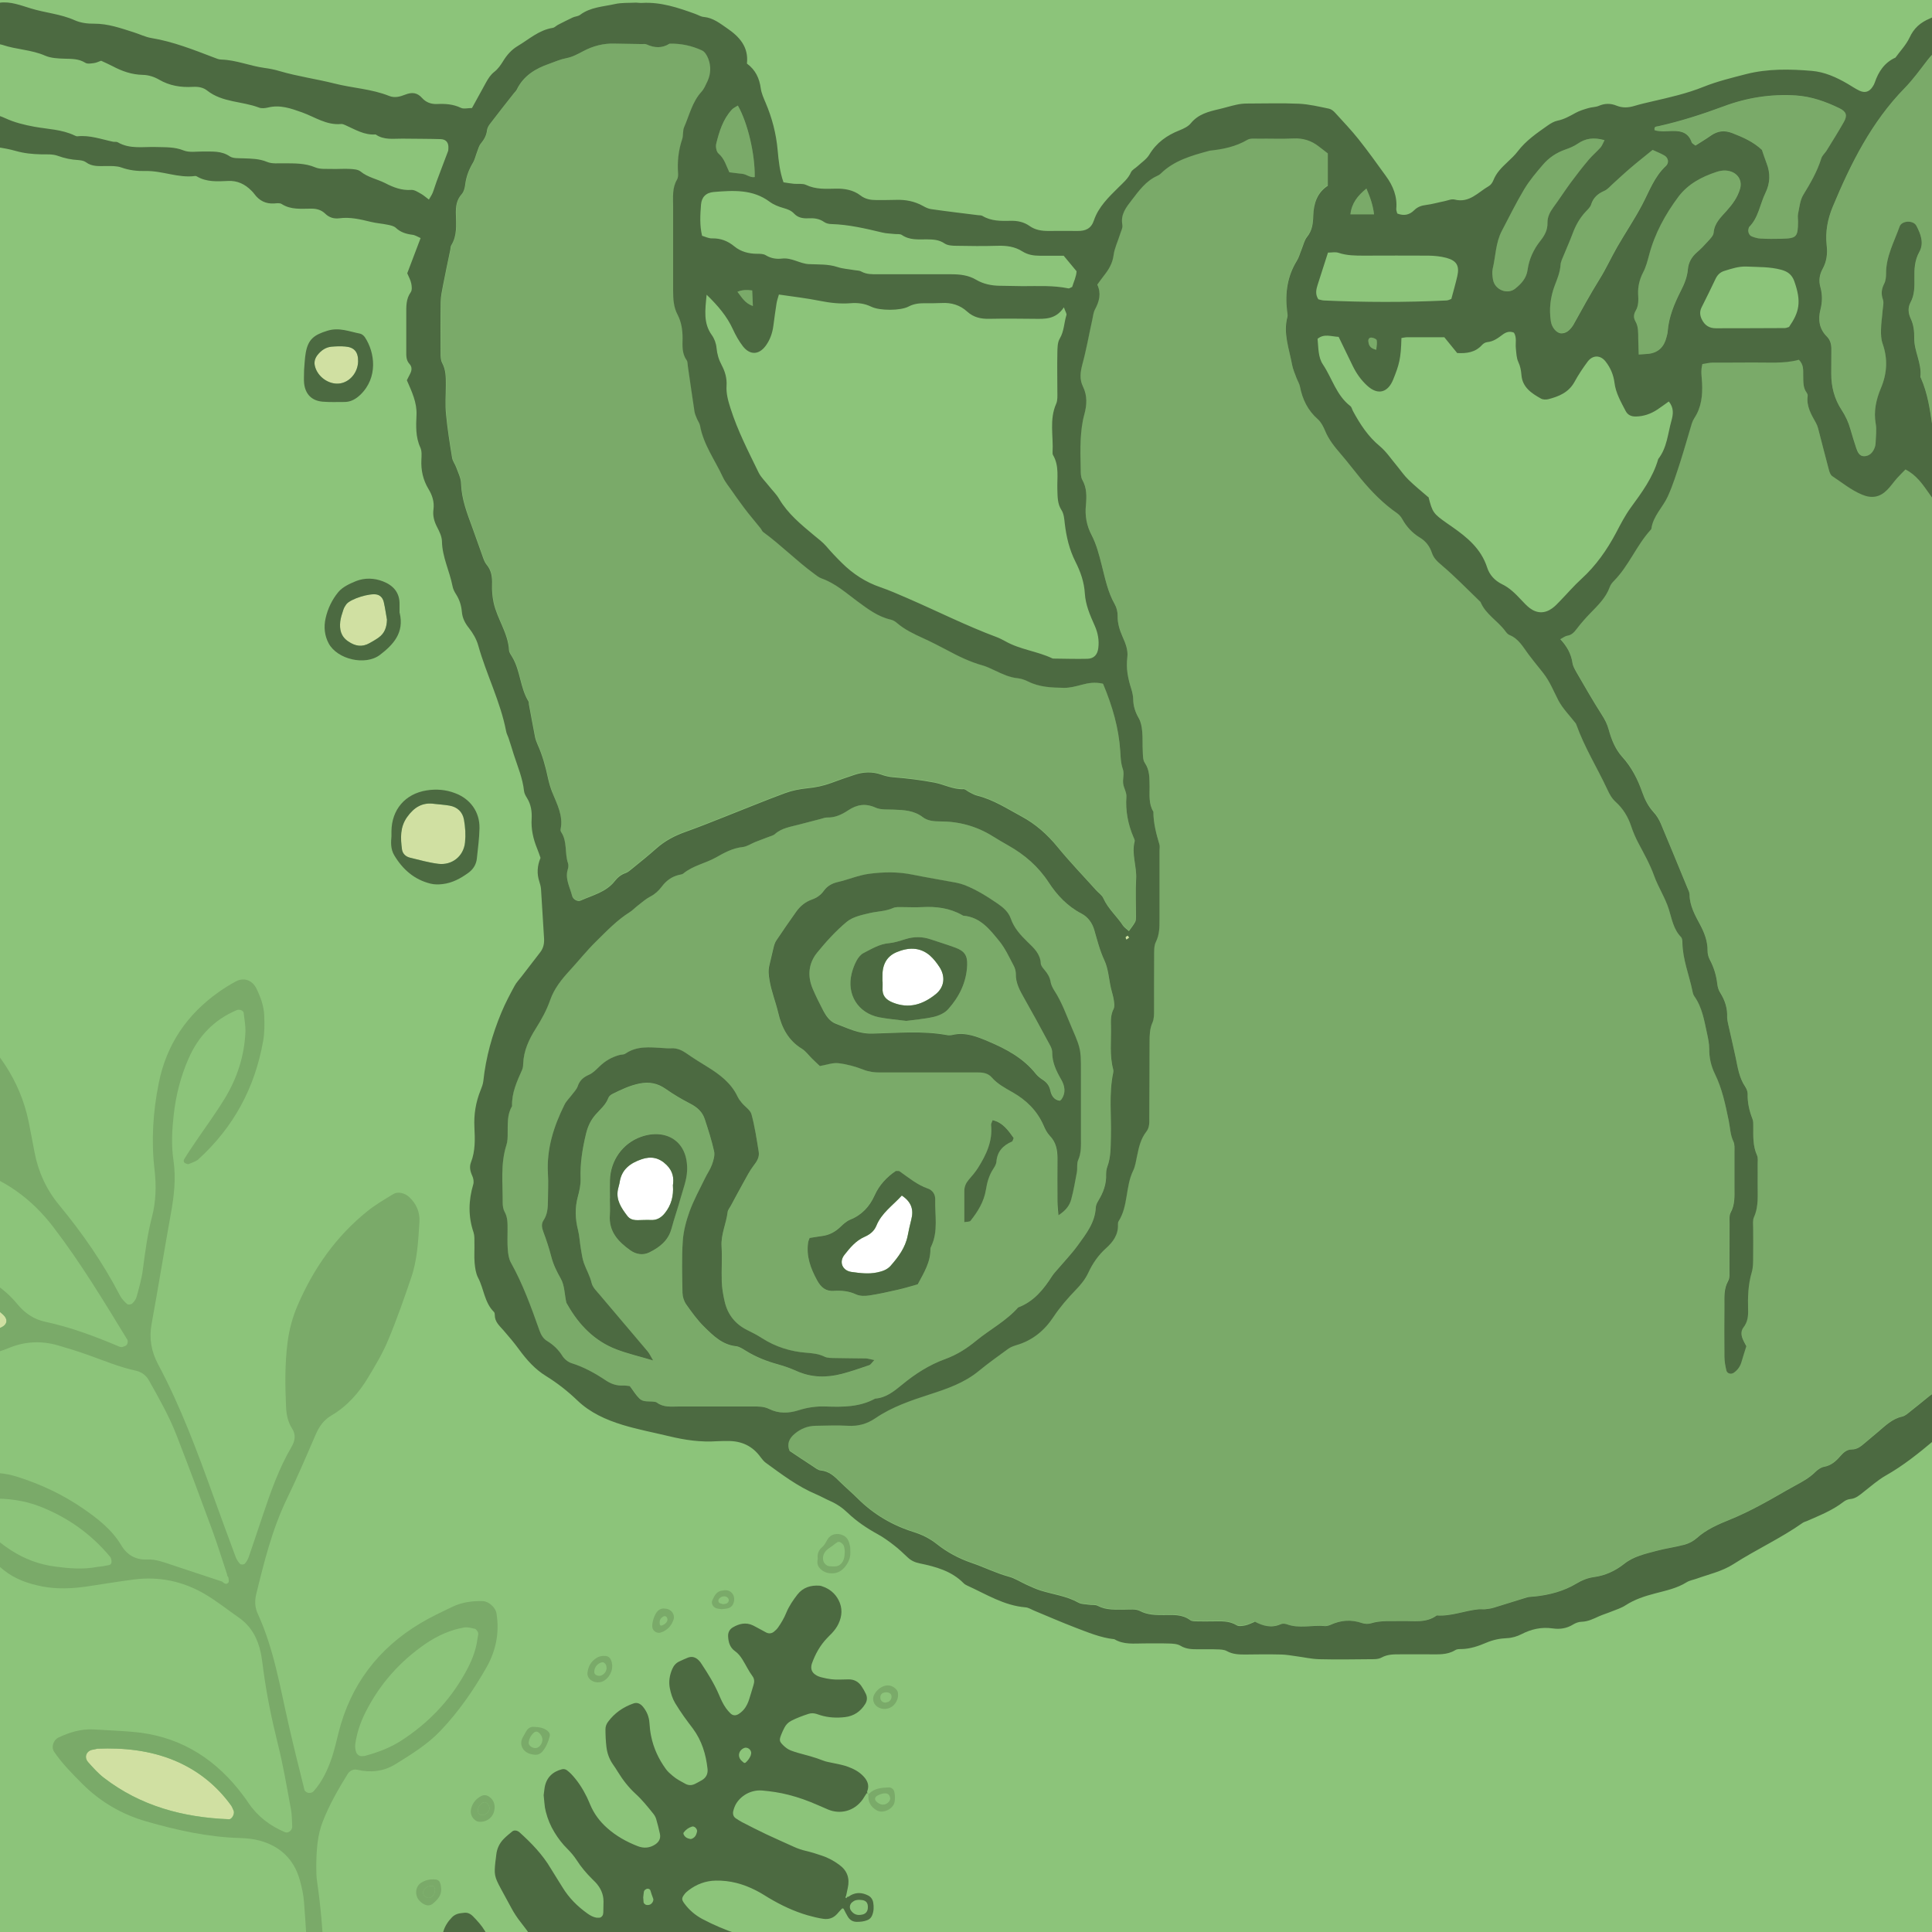 <?xml version="1.0" encoding="UTF-8"?>
<svg id="Layer_1" xmlns="http://www.w3.org/2000/svg" xmlns:xlink="http://www.w3.org/1999/xlink" version="1.1" viewBox="0 0 198.16 198.16">
  <!-- Generator: Adobe Illustrator 29.5.1, SVG Export Plug-In . SVG Version: 2.1.0 Build 141)  -->
  <defs>
    <style>
      .st0 {
        fill: none;
      }

      .st1 {
        fill: #8cc47a;
      }

      .st2 {
        fill: #4c6a41;
      }

      .st3 {
        fill: #fff;
      }

      .st4 {
        fill: #7aaa69;
      }

      .st5 {
        fill: #d0e0a2;
      }

      .st6 {
        clip-path: url(#clippath);
      }
    </style>
    <clipPath id="clippath">
      <rect class="st0" x="0" y="0" width="198.16" height="198.16"/>
    </clipPath>
  </defs>
  <rect class="st1" x="0" y="0" width="198.16" height="198.16"/>
  <g class="st6">
    <g>
      <g>
        <path class="st5" d="M-4,137.1c-3.48.62-6.63-.24-9.51-2.19-1.11-.75-2.14-1.61-3.19-2.43-.15-.11-.24-.29-.36-.43-.28-.34-.13-1.09.26-1.24.18-.07.35-.16.53-.21,5.66-1.34,10.79-.16,15.43,3.28.38.28.74.6,1.1.91.64.55.5,1.16-.36,1.45-.72.25-1.46.45-2.2.62-.56.13-1.13.16-1.7.24Z"/>
        <path class="st5" d="M10.05,179.35c2.55-.1,5.3.15,7.9,1.24,2.34.99,4.26,2.53,5.75,4.59.11.15.16.34.25.51.15.3-.15.91-.46.9-4.69-.18-9.06-1.34-12.84-4.25-.6-.46-1.11-1.04-1.62-1.61-.45-.51-.18-1.18.49-1.28.09-.01.19-.04.52-.11Z"/>
        <path class="st4" d="M23.32,161.57c-.51-1.54-.99-3.1-1.55-4.63-1.19-3.24-2.4-6.48-3.65-9.7-.76-1.97-1.81-3.81-2.84-5.65-.3-.54-.77-.87-1.34-1-1.7-.37-3.29-1.04-4.92-1.62-.99-.35-2-.67-3.01-.96-1.72-.51-3.43-.44-5.08.24-3.02,1.24-6.16,1.35-9.35,1.11-1.17-.09-2.27-.43-3.31-.94-2.77-1.37-5.37-2.99-7.6-5.16-.14-.13-.28-.26-.42-.4-1.07-1.14-.92-2.49.37-3.43.71-.52,1.49-.88,2.37-.97,2.29-.22,4.59-.43,6.89-.63,1.08-.09,2.11.18,3.08.62,1.83.84,3.65,1.7,5.45,2.62,1.29.66,2.43,1.54,3.36,2.68.76.93,1.7,1.57,2.86,1.82,2.64.56,5.15,1.51,7.63,2.56.08.03.19.05.28.03.17-.06.38-.11.47-.24.09-.12.13-.39.05-.51-2.4-3.93-4.78-7.88-7.58-11.54-2.22-2.91-5.04-4.97-8.59-6-2.42-.7-4.67-1.75-6.74-3.18-.87-.6-1.71-1.25-2.24-2.2-.14-.25-.27-.51-.39-.77-.24-.55.17-1.49.77-1.66.73-.21,1.49-.34,2.24-.52.82-.19,1.31-.79,1.3-1.66,0-.67-.1-1.34-.16-2.01-.07-.76-.19-1.53-.23-2.29-.06-1.23.66-1.94,1.93-2,1.1-.05,2.1.23,2.94.96,3.29,2.82,5.74,6.18,6.63,10.52.21,1.04.4,2.08.6,3.11.38,2.02,1.21,3.83,2.52,5.42,2.39,2.89,4.52,5.96,6.25,9.3.17.33.45.62.74.87.09.08.4.04.5-.05.2-.19.39-.44.46-.7.25-.92.52-1.85.64-2.79.24-1.81.47-3.61.93-5.38.42-1.6.46-3.22.27-4.86-.35-2.98-.16-5.94.43-8.88.79-3.97,2.9-7.06,6.18-9.37.55-.39,1.12-.74,1.71-1.06.84-.46,1.72-.15,2.15.76.42.87.75,1.78.78,2.75.03.86.04,1.74-.11,2.58-.84,4.8-3.04,8.87-6.65,12.15-.27.24-.67.34-1.01.49-.07.03-.18-.04-.27-.07-.19-.06-.29-.24-.16-.45.34-.57.72-1.12,1.09-1.67,1.02-1.51,2.11-2.98,3.06-4.54,1.27-2.08,2.01-4.36,2.12-6.8.03-.66-.11-1.33-.18-1.99-.02-.23-.44-.39-.7-.28-2.33.98-3.95,2.68-4.95,4.97-.82,1.86-1.31,3.81-1.53,5.83-.17,1.53-.25,3.06-.02,4.6.27,1.83.07,3.63-.26,5.44-.68,3.78-1.29,7.56-1.98,11.34-.27,1.49-.04,2.83.67,4.16,2.31,4.33,4.01,8.92,5.67,13.53.75,2.08,1.51,4.15,2.28,6.22.1.26.26.52.46.72.08.08.39.07.47-.02.19-.2.33-.46.42-.72.5-1.45.98-2.91,1.47-4.36.8-2.37,1.63-4.72,2.9-6.89.36-.61.49-1.25.07-1.9-.44-.67-.58-1.43-.62-2.2-.1-2.2-.13-4.41.15-6.61.17-1.35.52-2.64,1.06-3.88,1.63-3.76,3.93-7.04,7.15-9.62.82-.66,1.74-1.19,2.64-1.74.45-.28,1.18-.11,1.6.28.76.69,1.14,1.57,1.08,2.57-.12,1.91-.21,3.85-.83,5.68-.74,2.18-1.5,4.36-2.39,6.48-.55,1.32-1.3,2.57-2.04,3.8-.95,1.59-2.16,2.95-3.77,3.9-.79.46-1.25,1.13-1.61,1.95-.95,2.2-1.89,4.41-2.94,6.57-1.52,3.14-2.35,6.49-3.17,9.85-.16.68-.12,1.35.17,1.97,1.66,3.62,2.28,7.52,3.16,11.35.51,2.25,1.07,4.48,1.63,6.72.03.13.25.28.4.3.16.03.41-.03.51-.14.92-1.02,1.48-2.24,1.91-3.52.27-.82.46-1.66.67-2.5,1.23-4.91,4.06-8.64,8.38-11.23,1.07-.64,2.2-1.17,3.33-1.71.97-.46,2.02-.6,3.09-.57.6.02,1.3.64,1.4,1.25.33,1.98-.06,3.86-1.03,5.56-1.33,2.34-2.87,4.56-4.73,6.51-1.34,1.4-2.99,2.41-4.62,3.42-1.19.73-2.52.88-3.89.56-.42-.1-.79.11-.99.43-.96,1.55-1.87,3.13-2.54,4.84-.58,1.46-.66,2.99-.68,4.53,0,.58,0,1.16.09,1.73.75,5.05.79,10.15.98,15.23.05,1.25.19,2.49.27,3.73.03.4-.13.76-.4,1.04-.12.12-.35.27-.47.23-.25-.08-.6-.22-.68-.43-.16-.44-.25-.94-.22-1.4.14-2.22-.05-4.41-.28-6.61-.09-.86-.05-1.73-.1-2.59-.14-2.4-.26-4.8-.45-7.19-.06-.76-.23-1.52-.44-2.26-.6-2.12-2.02-3.45-4.12-4.02-.64-.17-1.32-.24-1.99-.26-3.29-.09-6.47-.8-9.61-1.7-2.55-.73-4.76-2.03-6.63-3.91-1.01-1.02-2.03-2.04-2.84-3.24-.32-.47-.08-1.21.45-1.46,1.14-.54,2.33-.9,3.61-.83,1.34.08,2.68.14,4.02.25,4.46.38,8.02,2.43,10.81,5.88.36.45.71.91,1.03,1.39.94,1.4,2.22,2.37,3.76,3.02.32.14.76-.19.74-.58-.03-.57-.02-1.16-.12-1.72-.42-2.27-.8-4.55-1.36-6.78-.63-2.52-1.15-5.06-1.49-7.63-.08-.57-.14-1.15-.26-1.71-.31-1.46-.98-2.7-2.23-3.58-1.18-.82-2.31-1.73-3.55-2.45-2.22-1.29-4.65-1.8-7.21-1.47-1.62.21-3.23.48-4.85.72-1.53.22-3.05.29-4.59-.01-1.44-.28-2.8-.76-3.94-1.68-1.56-1.27-3.06-2.62-4.54-4-.77-.72-1.39-1.59-1.79-2.58-.32-.79-.11-1.61.58-2.02,2.26-1.35,4.66-1.76,7.19-.95,2.39.76,4.65,1.82,6.72,3.25,1.51,1.04,2.95,2.16,3.91,3.77.6,1,1.49,1.5,2.63,1.45.9-.04,1.69.27,2.51.54,1.72.58,3.46,1.15,5.19,1.72.2.16.41.38.65.11.09-.1.03-.33.01-.5-.01-.08-.1-.15-.15-.23ZM-4,137.1c.57-.08,1.14-.11,1.7-.24.74-.17,1.48-.38,2.2-.62.87-.29,1-.9.36-1.45-.36-.31-.72-.63-1.1-.91-4.65-3.44-9.77-4.62-15.43-3.28-.18.04-.35.14-.53.21-.39.15-.54.9-.26,1.24.12.14.22.32.36.43,1.06.82,2.09,1.68,3.19,2.43,2.88,1.95,6.03,2.82,9.51,2.19ZM37.45,180.09c1.3-.35,2.55-.82,3.69-1.55,2.7-1.74,4.88-3.98,6.47-6.77.67-1.17,1.21-2.38,1.37-3.74.02-.19.1-.39.06-.56-.05-.16-.2-.38-.35-.41-.36-.09-.75-.19-1.1-.13-1.43.25-2.74.85-3.93,1.66-2.65,1.82-4.72,4.15-6.17,7.03-.52,1.03-.89,2.11-1.05,3.26-.04.27,0,.57.09.84.05.16.22.32.38.38.16.06.37,0,.55,0ZM10.05,179.35c-.33.07-.43.1-.52.11-.66.1-.94.77-.49,1.28.51.57,1.02,1.15,1.62,1.61,3.78,2.91,8.15,4.07,12.84,4.25.31.01.61-.6.46-.9-.09-.17-.14-.36-.25-.51-1.49-2.06-3.41-3.6-5.75-4.59-2.61-1.1-5.35-1.34-7.9-1.24ZM9.92,160.72c.33-.04.62-.06.9-.13.25-.06.62,0,.62-.42,0-.17-.05-.39-.16-.51-1.94-2.33-4.34-4.03-7.17-5.14-1.64-.64-3.34-.85-5.08-.81-.56.01-1.11.23-1.66.39-.41.12-.56.58-.34.91,1.08,1.61,2.46,2.93,4.09,3.99,1.39.9,2.91,1.47,4.55,1.68,1.43.19,2.86.31,4.26.04Z"/>
      </g>
      <g>
        <path class="st2" d="M68.2,201.61c-1.05-.02-1.86.45-2.51,1.25-.3.37-.31.79-.08,1.19.35.61.79,1.15,1.33,1.6.51.44,1.07.79,1.67,1.1,1,.51,1.99,1.04,2.98,1.57.32.17.62.37.94.56.75.43,1.09,1.13,1.24,1.93.07.35-.09.66-.34.9-.09.08-.2.14-.3.21-.82.62-1.46.64-2.5.35-1.17-.33-2.29-.82-3.34-1.42-.5-.29-.98-.61-1.46-.93-.73-.49-1.5-.93-2.3-1.29-.3-.14-.62-.26-.93-.37-.36-.13-.72-.1-1.05.1-.21.12-.41.27-.58.43-.26.23-.31.61-.14.92.07.13.16.26.25.38.64.74,1.35,1.4,2.17,1.93.54.34,1.12.6,1.74.79.79.24,1.53.59,2.19,1.1.17.13.33.27.47.43.31.36.35.87.11,1.28-.24.43-.55.8-.95,1.1-.77.57-1.6.7-2.49.34-.17-.07-.33-.15-.49-.24-1.23-.73-2.53-1.31-3.84-1.89-.67-.29-1.33-.59-1.99-.89-.08-.04-.17-.07-.25-.12-.85-.45-1.58-.18-2.27.38-.17.14-.18.38-.04.57.27.37.62.67,1,.92.33.22.67.42,1.02.6.82.42,1.51,1.02,2.11,1.71.14.16.27.33.37.52.16.29.15.59-.04.86-.41.59-.95,1.03-1.65,1.23-.23.07-.48.07-.72.07-.67,0-1.33-.14-1.98-.27-.72-.14-1.41-.37-2.08-.65-.89-.38-1.82-.68-2.69-1.12-.21-.11-.42-.06-.61.05-.13.07-.25.18-.35.28-.89.91-1.81,1.8-2.66,2.75-.89,1.01-1.99,1.57-3.3,1.76-.63.09-1.15-.1-1.55-.56-.26-.3-.47-.63-.69-.96-.14-.21-.2-.45-.18-.7.04-.48.08-.97.15-1.45.02-.14.11-.28.19-.4.6-.85,1.3-1.6,2.21-2.14.86-.52,1.62-1.18,2.31-1.91.73-.76.68-1.01.07-1.79-.22-.28-.49-.54-.77-.77-.82-.65-1.46-1.45-2.01-2.33-.28-.44-.46-.91-.55-1.43-.11-.63-.19-1.26-.17-1.9.01-.37.1-.72.27-1.05.08-.16.2-.31.33-.43.18-.17.42-.24.67-.19.24.05.46.14.67.28.57.37,1.05.82,1.43,1.38.17.25.33.51.5.76.64.98,1.55,1.61,2.63,2.01.11.04.23.07.35.08.42.03.79-.09,1.03-.45.3-.45.43-.93.24-1.47-.17-.49-.43-.93-.77-1.33-.35-.42-.76-.79-1.18-1.13-.4-.33-.78-.68-1.11-1.07-.52-.6-.95-1.27-1.3-1.97-.31-.62-.6-1.26-.88-1.9-.15-.33-.26-.68-.33-1.04-.24-1.2.1-2.21.95-3.08.2-.2.44-.32.71-.38.15-.03.3-.04.45-.06.39-.07.7.07.98.35.45.46.88.93,1.21,1.48.28.47.54.95.8,1.43.2.37.38.76.58,1.14.53,1.01,1.28,1.84,2.15,2.57.61.52,1.35.66,2.12.68.11,0,.24-.06.33-.12.29-.19.5-.45.62-.77.06-.17.1-.35.09-.53,0-.21-.06-.42-.12-.62-.13-.44-.33-.85-.57-1.24-.71-1.2-1.48-2.37-2.35-3.46-.34-.43-.64-.89-.9-1.37-.38-.69-.75-1.39-1.13-2.08-.62-1.16-.67-1.4-.53-2.7.03-.24.07-.48.09-.72.07-.63.32-1.17.76-1.62.27-.28.58-.53.89-.78.16-.13.43-.11.6,0,.05.04.1.07.15.11,1.22,1.1,2.36,2.28,3.2,3.71.39.65.81,1.29,1.2,1.93.66,1.08,1.53,1.95,2.56,2.68.28.2.57.36.9.42.12.02.24,0,.36,0,.12-.01.29-.18.32-.3.02-.09.04-.18.04-.27,0-.36.01-.73.02-1.09,0-.77-.31-1.41-.82-1.96-.1-.11-.21-.21-.32-.32-.61-.6-1.16-1.25-1.62-1.97-.27-.41-.58-.78-.92-1.12-.52-.51-.97-1.09-1.35-1.72-.4-.65-.69-1.35-.88-2.09-.08-.3-.13-.59-.15-.9-.02-.27-.05-.54-.08-.82.03-.21.05-.42.08-.63.14-1.2.89-1.8,1.8-2.03.19-.05.37,0,.52.11.14.11.28.23.41.36.68.71,1.2,1.52,1.63,2.4.12.25.22.5.33.75.39.94.99,1.74,1.75,2.41.92.82,1.98,1.41,3.11,1.85.63.25,1.25.21,1.83-.18.39-.27.57-.63.46-1.1-.11-.5-.23-1-.38-1.5-.06-.2-.17-.39-.3-.55-.57-.71-1.14-1.42-1.82-2.04-.72-.66-1.31-1.43-1.82-2.26-.16-.26-.32-.51-.5-.76-.37-.54-.58-1.12-.66-1.77-.07-.6-.1-1.21-.1-1.82,0-.28.09-.53.26-.76.67-.91,1.56-1.52,2.61-1.89.39-.14.72.03.97.33.4.48.63,1.04.67,1.66.03.46.08.91.17,1.35.25,1.24.77,2.36,1.51,3.38.19.27.45.49.71.71.39.34.86.57,1.31.82.32.17.64.16.96.01.25-.12.48-.26.72-.39.44-.26.63-.65.58-1.15-.16-1.5-.59-2.91-1.5-4.14-.31-.42-.63-.82-.92-1.24-.31-.45-.62-.9-.9-1.37-.28-.47-.44-.99-.55-1.54-.13-.68-.02-1.33.25-1.96.15-.35.38-.62.73-.78.28-.13.55-.26.83-.37.45-.19.83-.07,1.16.26.11.11.2.23.28.36.67,1.01,1.31,2.04,1.79,3.16.2.47.41.95.71,1.37.14.2.3.38.47.55.25.24.54.25.83.07.4-.25.69-.59.89-1.01.08-.16.14-.33.2-.51.16-.49.3-.99.45-1.48.1-.31.09-.62-.1-.87-.4-.54-.68-1.15-1.03-1.71-.21-.34-.45-.65-.78-.88-.52-.37-.67-.92-.7-1.51-.02-.38.14-.72.48-.92.66-.39,1.35-.55,2.08-.2.3.15.59.32.88.47.16.09.32.18.48.26.27.13.54.1.77-.08.17-.13.32-.28.44-.45.33-.47.62-.97.84-1.51.28-.68.69-1.28,1.14-1.86.57-.73,1.36-.97,2.26-.91.09,0,.18.03.26.06.76.25,1.34.72,1.7,1.42.42.81.37,1.64-.02,2.45-.17.36-.41.67-.68.96-.17.18-.35.34-.51.52-.7.74-1.18,1.61-1.52,2.56-.03.08-.05.17-.06.26-.05.36.07.65.37.87.22.17.48.26.75.32.59.15,1.19.24,1.8.21.3-.01.61-.02.91-.02.56,0,1,.24,1.31.7.17.25.32.51.45.79.16.35.14.71-.07,1.04-.48.77-1.16,1.23-2.06,1.34-.85.1-1.7.06-2.52-.19-.14-.04-.29-.1-.43-.14-.27-.08-.54-.09-.81,0-.61.2-1.2.42-1.77.71-.3.16-.54.4-.69.7-.13.24-.24.49-.34.74-.21.54-.18.67.19,1.05.24.24.5.44.82.56.23.09.46.16.69.23.88.24,1.76.46,2.61.8.33.13.7.18,1.06.26.51.1,1.01.2,1.5.38.57.21,1.11.49,1.54.94.44.45.66.95.42,1.57-.04.11.02.16.06.24,0,0,.02-.02.02-.02-.05,0-.13-.04-.14-.02-.14.2-.26.41-.39.61-.91,1.29-2.37,1.55-3.54,1.07-.36-.15-.72-.31-1.09-.47-.97-.43-1.97-.79-3-1.05-.89-.23-1.79-.36-2.69-.44-1.32-.11-2.47.72-2.85,1.71-.05.14-.1.29-.13.43-.05.29.02.55.28.72.2.13.41.27.62.38.84.43,1.67.86,2.52,1.26.93.44,1.88.85,2.82,1.28.39.18.79.31,1.2.41.56.13,1.11.3,1.66.49.64.21,1.22.53,1.77.93.83.6,1.11,1.4.88,2.4-.06.26-.11.53-.17.8-.01.02-.04.04-.04.07-.02.07-.03.15.07.16.02,0,.05-.08.07-.12.17,0,.27-.12.4-.19.59-.31,1.17-.26,1.75.03.29.14.47.4.53.71.08.45.07.91-.11,1.34-.1.24-.26.4-.5.49-.35.14-.7.17-1.07.17-.4,0-.7-.18-.91-.51-.16-.26-.29-.53-.43-.8-.05-.09-.14-.09-.21-.02-.08.09-.16.18-.25.27-.08.09-.16.18-.24.27-.38.41-.85.56-1.4.48-.54-.08-1.07-.21-1.6-.36-1.41-.41-2.72-1.03-3.98-1.78-.44-.27-.88-.55-1.34-.78-1.29-.66-2.65-1.03-4.11-1-1.04.02-1.96.37-2.78.99-.17.13-.33.27-.45.44-.28.38-.27.52,0,.9.49.67,1.1,1.2,1.84,1.6,1.18.63,2.41,1.14,3.68,1.57.72.24,1.44.48,2.16.72.84.29,1.61.69,2.36,1.16.26.16.5.34.7.58.66.77.55,1.77.14,2.37-.51.75-1.23,1.17-2.15,1.15-1.69-.03-3.32-.4-4.79-1.25-.64-.37-1.29-.66-1.99-.87-.87-.26-1.74-.53-2.64-.68-.33-.05-.66-.09-1-.04-.08.01-.16.08-.23.12ZM60.56,201.3c0,.24.01.48.15.7.19.29.46.48.8.55.08.02.2,0,.26-.04.27-.23.54-.47.79-.73.16-.17.16-.37.01-.58-.05-.07-.1-.15-.17-.21-.23-.22-1.05-.43-1.36-.35-.3.07-.48.32-.48.68ZM56.24,206.9c-.32,0-.61.05-.88.2-.07.04-.16.12-.17.19-.07.33-.06.66.07.98.06.16.28.28.44.25.33-.06.64-.18.91-.39.17-.14.27-.33.29-.55.04-.31-.18-.63-.48-.67-.06,0-.12-.01-.17-.02ZM88.23,194.86c-.4-.01-.59.05-.84.26-.24.2-.29.56-.12.82.29.42.66.55,1.19.43.33-.08.52-.3.55-.64.05-.58-.19-.85-.77-.86ZM51.66,213.82c0-.2-.02-.35-.15-.45-.48-.37-1.21-.1-1.36.35-.1.28-.06.52.16.73.17.17.38.21.57.1.21-.12.41-.24.6-.38.13-.09.17-.24.18-.35ZM77.05,179.84c.02-.41-.42-.7-.76-.54-.5.23-.65.79-.32,1.2.1.11.21.21.33.3.03.03.13.02.16,0,.23-.2.41-.44.53-.72.03-.08.04-.18.05-.23ZM65.97,194.56c.01.19.02.37.04.55.01.12.19.27.32.28.27.03.48-.07.61-.3.05-.1.1-.24.06-.34-.1-.28-.21-.56-.29-.85-.05-.17-.29-.23-.45-.13-.11.06-.2.14-.22.27-.03.18-.04.36-.06.53ZM71.5,187.8c-.02-.3-.32-.52-.53-.45-.35.11-.64.32-.85.61-.03.04-.03.12-.01.17.13.31.39.44.7.49.08.01.18-.03.25-.07.32-.18.4-.5.44-.74Z"/>
        <path class="st4" d="M60.56,201.3c0-.36.18-.61.48-.68.32-.07,1.14.14,1.36.35.06.06.11.14.17.21.14.21.15.41-.01.58-.25.26-.52.5-.79.73-.06.05-.18.06-.26.04-.34-.07-.61-.25-.8-.55-.14-.21-.15-.45-.15-.7Z"/>
        <path class="st4" d="M56.24,206.9c.05,0,.11.01.17.02.3.04.52.36.48.67-.03.22-.12.41-.29.55-.26.21-.57.33-.91.39-.16.03-.38-.1-.44-.25-.13-.32-.14-.65-.07-.98.02-.07.1-.15.17-.19.27-.15.57-.21.88-.2Z"/>
        <path class="st4" d="M51.66,213.82c0,.11-.05.26-.18.35-.19.14-.4.26-.6.38-.19.11-.4.07-.57-.1-.22-.22-.25-.45-.16-.73.15-.44.89-.72,1.36-.35.12.09.15.25.15.45Z"/>
        <path class="st4" d="M76.79,213.78c-.02.25-.16.42-.32.55-.29.24-.69.22-.99-.04-.16-.14-.19-.41-.06-.57.11-.14.23-.27.35-.41.19-.23.32-.26.52-.1.14.11.28.23.41.36.06.06.07.16.1.22Z"/>
        <path class="st4" d="M68.8,219.32c.03-.08.07-.22.14-.36.13-.25.46-.33.7-.17.2.13.29.31.28.54-.01.28-.13.52-.33.72-.16.16-.41.16-.57,0-.19-.18-.24-.41-.22-.74Z"/>
        <path class="st4" d="M43.39,194.11c.01-.05.02-.15.06-.22.21-.34.52-.48.91-.45.1,0,.23.14.24.24.05.35-.05.65-.33.88-.15.12-.33.15-.51.06-.2-.09-.35-.23-.37-.51Z"/>
        <path class="st4" d="M49.44,186.17c-.15,0-.3-.09-.37-.22-.07-.14-.08-.29-.04-.44.05-.18.15-.33.28-.46.19-.19.42-.25.57-.15.28.19.4.53.28.79-.12.27-.4.46-.72.48Z"/>
        <path class="st4" d="M39.75,226.04c-.19-.01-.34-.11-.44-.27-.15-.25-.16-.52,0-.77.06-.09.17-.17.28-.2.26-.07.46.07.63.26.15.18.17.38.09.59-.1.25-.33.41-.55.39Z"/>
        <path class="st4" d="M62.02,221.67c.26-.01.53.26.49.52-.03.23-.09.47-.15.7-.04.16-.29.25-.44.17-.35-.19-.52-.51-.45-.89.05-.27.29-.49.55-.5Z"/>
        <path class="st4" d="M41.36,203.27c.12,0,.24.1.26.21.06.29-.02.54-.25.72-.05.04-.11.07-.16.06-.2-.02-.33-.14-.42-.3-.07-.14-.07-.29.03-.43.13-.19.32-.26.55-.26Z"/>
        <path class="st4" d="M83.87,159.89s0-.05,0-.08c-.05-.46.11-.83.45-1.12.19-.16.31-.36.43-.58.07-.13.15-.26.24-.38.2-.24.47-.37.79-.39.31-.02.61.06.86.23.14.09.27.25.35.4.09.18.15.39.19.6.04.21.03.42.04.63.02.64-.24,1.17-.66,1.63-.37.4-.83.58-1.38.54-.41-.03-.76-.18-1.05-.47-.21-.2-.31-.44-.29-.73,0-.09.02-.18.03-.28ZM86.65,159.17c-.01-.12-.02-.3-.06-.48-.03-.18-.15-.33-.3-.44-.2-.15-.34-.14-.55.03-.12.09-.24.18-.36.27-.19.14-.4.27-.58.43-.28.26-.42.59-.38.98.03.33.31.64.63.68.21.03.42.03.63.02.36-.02.61-.23.78-.54.15-.28.17-.57.18-.93Z"/>
        <path class="st4" d="M83.47,202.52c.47.02.89.18,1.23.52.37.37.45.88.2,1.33-.15.27-.34.5-.54.73-.33.36-.72.42-1.16.28-.35-.11-.68-.27-.93-.54-.13-.14-.23-.29-.27-.47-.03-.11-.04-.24-.02-.36.11-.52.4-.94.81-1.28.21-.17.4-.23.68-.21ZM83.59,204.7c.12,0,.27,0,.4-.1.23-.16.41-.37.46-.65.02-.11.01-.25-.04-.35-.14-.25-.53-.42-.78-.35-.36.11-.65.32-.86.63-.1.15-.08.36.05.5.2.21.45.31.76.31Z"/>
        <path class="st4" d="M54.73,177.12c.57.02,1.05.09,1.44.42.18.15.27.34.21.56-.15.56-.36,1.09-.74,1.54-.24.28-.53.38-.89.33-.27-.04-.54-.1-.77-.26-.49-.33-.66-.91-.4-1.44.12-.24.27-.47.4-.71.18-.32.47-.46.75-.44ZM55.64,178.38c-.04-.25-.16-.51-.42-.7-.13-.1-.29-.1-.42,0-.35.28-.53.65-.58,1.09,0,.05.02.12.05.17.17.29.58.44.86.31.29-.13.52-.49.5-.87Z"/>
        <path class="st4" d="M88.97,183.96c.05,0,.14.05.16.02.56-.57,1.29-.62,2.02-.65.29-.01.53.2.58.47.07.33.08.66.03.99-.03.19-.11.35-.23.49-.29.34-.67.51-1.11.53-.18,0-.36-.05-.52-.14-.57-.34-.87-.83-.83-1.5,0-.1-.01-.17-.08-.23,0,0-.02.02-.02.02ZM91.3,184.43c-.05-.31-.19-.5-.53-.49-.28,0-.53.1-.77.23-.3.15-.33.43-.07.65.14.12.29.21.47.26.43.1.9-.24.91-.64Z"/>
        <path class="st4" d="M77.23,214.31c-.18.2-.36.41-.56.6-.16.15-.36.23-.58.23-.18,0-.37,0-.54-.05-.34-.08-.61-.27-.78-.57-.16-.28-.2-.58-.06-.87.17-.35.37-.7.59-1.03.1-.14.28-.23.42-.34.48.14.86.43,1.25.72.29.22.44.49.36.87-.03.15-.06.3-.09.44ZM76.79,213.78c-.02-.06-.04-.16-.1-.22-.12-.13-.26-.25-.41-.36-.2-.16-.33-.13-.52.1-.12.14-.24.27-.35.41-.13.16-.1.43.06.57.3.26.7.28.99.04.16-.14.3-.3.32-.55Z"/>
        <path class="st4" d="M62.79,170.89c.02.73-.56,1.53-1.22,1.64-.35.06-.67,0-.95-.2-.27-.19-.4-.47-.36-.79.07-.6.34-1.1.85-1.44.31-.22.66-.29,1.04-.25.23.03.38.15.49.36.12.22.14.46.16.69ZM62.21,171.06c-.01-.18-.04-.33-.16-.44-.09-.09-.19-.15-.32-.12-.47.12-.77.51-.78.98,0,.15.1.3.24.35.18.07.36.08.53,0,.32-.17.49-.44.5-.77Z"/>
        <path class="st4" d="M92.11,173.77c.02.35-.09.66-.28.93-.37.54-1.1.74-1.69.45-.54-.26-.74-.88-.46-1.37.2-.35.48-.62.85-.79.47-.22.95-.14,1.33.22.16.15.26.33.25.56ZM90.82,174.63s.17-.03.28-.07c.26-.12.4-.42.32-.68-.05-.18-.26-.31-.5-.31-.12,0-.24.02-.35.07-.22.09-.32.34-.26.61.05.22.23.37.52.39Z"/>
        <path class="st4" d="M68.13,164.99c.25-.01.48.07.67.22.26.2.39.59.29.89-.22.67-.66,1.13-1.33,1.35-.34.11-.76-.13-.84-.48-.1-.47.2-1.42.56-1.75.18-.17.4-.26.66-.24ZM67.76,166.73s.06,0,.09,0c.24-.07.44-.2.56-.42.08-.15.06-.29-.02-.43-.07-.11-.22-.15-.31-.1-.35.18-.47.41-.41.82,0,.05.06.1.1.14Z"/>
        <path class="st4" d="M73.96,165.04c-.15-.03-.34-.03-.51-.09-.36-.14-.52-.53-.39-.81.09-.19.18-.39.3-.56.16-.23.38-.39.67-.43.06,0,.12-.02.18-.03.67-.12,1.18.39,1.08,1.08-.06.44-.33.73-.76.79-.18.03-.36.04-.57.06ZM74.16,164.54c.11-.02.2-.03.29-.05.19-.05.32-.22.3-.39-.02-.17-.18-.33-.36-.36-.26-.04-.47.05-.64.24-.12.13-.07.41.09.46.11.04.23.07.33.1Z"/>
        <path class="st4" d="M70.45,219.4c.02.46-.16.9-.47,1.29-.12.15-.28.23-.47.23-.68.01-1.24-.46-1.32-1.13-.03-.21-.02-.42-.05-.63-.03-.23.05-.41.21-.58.19-.2.41-.36.66-.47.34-.15.65-.11.94.12.36.29.51.62.51,1.17ZM68.8,219.32c-.02.32.03.55.22.74.16.16.4.15.57,0,.21-.2.32-.44.33-.72,0-.23-.08-.41-.28-.54-.25-.16-.58-.08-.7.17-.07.13-.11.28-.14.36Z"/>
        <path class="st4" d="M45.25,193.73c.02.38-.1.72-.34,1.01-.15.19-.33.36-.51.51-.26.21-.55.23-.85.09-.25-.11-.46-.29-.63-.51-.35-.46-.37-1.33.32-1.75.43-.26.9-.35,1.39-.31.34.02.48.2.56.51.04.14.04.3.06.45ZM43.39,194.11c.02.27.17.41.37.51.18.09.35.06.51-.06.28-.23.38-.53.33-.88-.01-.1-.14-.23-.24-.24-.39-.03-.7.11-.91.45-.04.07-.05.17-.06.22Z"/>
        <path class="st4" d="M50.72,185.5c-.05.84-.75,1.43-1.61,1.35-.11-.01-.24-.06-.33-.13-.4-.27-.57-.73-.46-1.19.14-.6.5-1.03,1.03-1.31.26-.14.53-.12.78.04.46.29.63.71.6,1.24ZM49.44,186.17c.32-.02.6-.2.72-.48.12-.26,0-.6-.28-.79-.15-.11-.38-.04-.57.15-.13.13-.23.28-.28.46-.04.15-.03.3.04.44.06.13.22.23.37.22Z"/>
        <path class="st4" d="M40.92,225.38c0,.52-.28.97-.76,1.29-.28.19-.73.17-1.03-.04-.53-.36-.75-1.07-.54-1.69,0-.03.02-.06.04-.08.17-.41.44-.74.91-.79.53-.05.93.19,1.22.63.12.18.15.39.16.68ZM39.75,226.04c.22.02.44-.14.55-.39.09-.21.07-.41-.09-.59-.17-.19-.36-.33-.63-.26-.11.03-.22.11-.28.2-.15.25-.15.52,0,.77.1.16.25.26.44.27Z"/>
        <path class="st4" d="M62.03,220.96c.09.01.15,0,.2.03.32.12.58.33.74.63.07.13.12.29.1.43-.08.47-.11.96-.3,1.41-.09.22-.36.38-.58.34-.03,0-.06,0-.09-.02-.14-.04-.29-.08-.43-.13-.53-.2-.8-.61-.87-1.16-.02-.14,0-.31.05-.44.17-.47.48-.83.95-1.03.08-.04.17-.04.24-.05ZM62.02,221.67c-.26.01-.5.23-.55.5-.07.37.09.7.45.89.15.08.4,0,.44-.17.06-.23.11-.46.15-.7.04-.26-.23-.53-.49-.52Z"/>
        <path class="st4" d="M40.24,203.82c.03-.19.05-.46.11-.72.07-.3.28-.47.57-.51.26-.03.54-.02.81.02.22.03.39.17.45.39.05.17.1.36.08.53-.03.27-.08.54-.17.79-.1.29-.29.52-.57.67-.51.26-1.18-.08-1.24-.63-.02-.15-.02-.3-.03-.53ZM41.36,203.28c-.22,0-.41.07-.55.26-.1.14-.1.29-.03.43.08.17.22.29.42.3.05,0,.12-.03.16-.06.24-.18.32-.43.25-.72-.02-.11-.14-.21-.26-.21Z"/>
      </g>
      <g>
        <path class="st4" d="M141.2,34.88c-.02-.12-.31-.23-.49-.26-.25-.04-.39.14-.36.38.04.37.15.71.8.86.03-.38.1-.69.04-.98Z"/>
        <path class="st4" d="M74.81,17.68c.5.06.91.12,1.33.16.43.04.8.42,1.27.33.03-2.38-.72-5.56-1.73-7.33-.21.14-.46.24-.62.42-.91.99-1.29,2.24-1.6,3.5-.07.31.02.82.24,1,.62.53.8,1.3,1.11,1.92Z"/>
        <path class="st4" d="M163.19,20.95c-.09.28-.35.52-.56.74-.62.66-1.04,1.43-1.35,2.27-.27.73-.6,1.45-.89,2.17-.14.34-.32.68-.34,1.03-.05.75-.33,1.41-.59,2.09-.45,1.19-.6,2.43-.4,3.7.1.65.61,1.21,1.06,1.22.52.01.86-.32,1.14-.71.03-.04.06-.09.09-.13.88-1.59,1.76-3.19,2.72-4.74.66-1.06,1.18-2.21,1.8-3.29.83-1.45,1.77-2.83,2.55-4.31.73-1.38,1.24-2.87,2.44-3.98.36-.33.27-.84-.14-1.08-.39-.23-.83-.39-1.2-.57-.81.66-1.54,1.23-2.25,1.84-.59.5-1.16,1.04-1.74,1.56-.31.27-.59.63-.95.79-.67.29-1.13.69-1.36,1.4Z"/>
        <path class="st4" d="M140.15,19.34c-.91.74-1.51,1.5-1.64,2.64h2.42c-.11-.94-.39-1.74-.78-2.64Z"/>
        <path class="st4" d="M77.22,31.38c-.03-.62-.05-1.12-.07-1.59q-.91-.13-1.51.14c.43.53.74,1.17,1.58,1.45Z"/>
        <path class="st4" d="M155.44,29.59c.61-.49,1.13-1.05,1.25-1.91.15-1.1.62-2.11,1.31-2.98.44-.55.75-1.11.73-1.85-.01-.59.25-1.1.6-1.58.62-.84,1.18-1.72,1.8-2.56.59-.8,1.2-1.58,1.84-2.34.37-.44.82-.81,1.2-1.24.16-.18.24-.42.41-.75-1.14-.32-1.97-.19-2.77.36-.38.26-.83.45-1.27.6-.92.32-1.69.84-2.31,1.57-.68.79-1.36,1.6-1.9,2.49-.83,1.39-1.55,2.85-2.3,4.28-.64,1.22-.63,2.6-.94,3.9-.08.34-.03.73.03,1.09.18,1.06,1.48,1.59,2.3.92Z"/>
        <path class="st5" d="M38.69,60.99c-.7-.2-2.75.43-3.17.99-.12.16-.23.35-.3.55-.13.4-.27.8-.32,1.21-.09.81.05,1.53.82,2.05.72.49,1.42.61,2.19.17.32-.18.64-.36.93-.57.6-.43.83-1.04.85-1.83-.1-.55-.18-1.17-.32-1.78-.08-.36-.28-.68-.68-.79Z"/>
        <path class="st5" d="M46.1,82.63c-.51-.09-1.04-.12-1.56-.18-1.24-.18-2.08.36-2.79,1.35-.74,1.04-.68,2.16-.53,3.31.06.45.38.75.82.86.96.23,1.93.51,2.91.63,1.41.17,2.6-.78,2.74-2.2.08-.77.03-1.57-.11-2.34-.14-.77-.67-1.29-1.48-1.43Z"/>
        <path class="st5" d="M36.73,37.08c.02-.98-.39-1.47-1.34-1.54-.46-.04-.94-.02-1.4.02-.6.06-1.06.39-1.43.86-.27.35-.37.74-.25,1.17.28,1.06,1.39,1.85,2.46,1.75,1.07-.1,1.93-1.1,1.96-2.26Z"/>
        <path class="st5" d="M251.33,96.63c-.69-.51-1.41-.86-2.31-.64-.55.13-1.13.15-1.69.22-.78.1-1.37.51-1.68,1.23-.8,1.82-.23,2.9,1.11,3.95.78.61,1.68.8,2.65.68.34-.04,2.39-1.68,2.51-1.99.08-.19.13-.4.15-.6.03-.26,0-.52,0-.92.19-.7-.03-1.4-.73-1.93Z"/>
        <path class="st4" d="M171.52,13.42c.93-.04,1.65.19,1.98,1.16.04.12.22.19.39.33.53-.34,1.07-.66,1.58-1.02.7-.49,1.39-.57,2.21-.24,1.07.42,2.12.86,3.03,1.72.17.49.31.94.48,1.38.41,1.03.37,2.06-.11,3.04-.57,1.16-.71,2.54-1.68,3.51-.03.03-.03.1-.05.15-.1.28.03.69.31.8s.59.22.9.23c.73.04,1.46.04,2.2.02,1.52-.04,1.65-.19,1.66-1.77,0-.26-.05-.53,0-.78.14-.66.2-1.39.53-1.94.74-1.21,1.44-2.41,1.86-3.77.09-.28.36-.51.53-.77.6-.98,1.22-1.95,1.78-2.95.38-.67.25-1.06-.44-1.4-1.42-.69-2.88-1.21-4.48-1.32-2.55-.16-5.01.22-7.39,1.11-2.21.82-4.44,1.54-6.74,2.05-.17.04-.45,0-.36.41.58.17,1.21.11,1.82.08Z"/>
        <path class="st4" d="M167.73,32.91c.34.58.29,1.21.3,1.83.01.52.03,1.03.05,1.62.4-.03.7-.04,1-.07,1.01-.12,1.59-.72,1.83-1.68.05-.2.12-.41.13-.61.11-1.49.68-2.84,1.34-4.15.36-.7.66-1.42.73-2.22.06-.71.39-1.28.93-1.75.4-.34.76-.72,1.11-1.11.24-.27.57-.58.6-.9.08-.99.74-1.58,1.33-2.24.6-.67,1.13-1.38,1.38-2.26.23-.77-.14-1.48-.89-1.76-.52-.19-1.03-.14-1.54.03-1.52.5-2.91,1.24-3.89,2.54-1.35,1.81-2.43,3.78-3.01,5.98-.16.6-.32,1.22-.61,1.77-.37.72-.55,1.46-.51,2.26.03.57.06,1.15-.26,1.68-.2.34-.23.72-.03,1.05Z"/>
        <path class="st5" d="M262.3,43.77c-.14-.06-.31-.13-.39-.25-.49-.78-1.23-.88-2.05-.85-.47.04-.94.03-1.4.12-1.22.26-2.01,1.26-1.8,2.34.17.87.44,1.75,1.18,2.32.72.55,1.65.56,2.49.84.12.04.31-.05.44-.11.61-.3,1.22-.58,1.8-.93.25-.15.54-.43.58-.69.1-.6.12-1.23.08-1.85-.04-.53-.5-.75-.94-.95Z"/>
        <path class="st5" d="M258.72,71.01c-.92-.64-2.68-.69-3.6-.11-.77.48-1.09,1.7-.79,3,.03.15.06.31.11.46.3.89.68,1.16,1.8,1.16,1.34.04,2.42-.65,3.08-2.01.47-.98.22-1.93-.6-2.5Z"/>
        <path class="st4" d="M239.49,14.54c-.31-.34-.62-.73-.76-1.16-.68-2.03-2.16-3.53-3.35-5.23-.12-.16-.3-.32-.48-.39-.77-.28-1.3-.86-1.85-1.42-.48-.48-.99-.89-1.71-1.02-.72-.14-1.35-.56-1.89-1.07-.93-.87-1.96-1.56-3.24-1.82-.3-.06-.6-.21-.86-.38-.7-.46-1.47-.51-2.26-.48-.52.02-1.06.07-1.56-.05-1.47-.34-2.94-.7-4.38-1.15-1.5-.47-2.96-.53-4.43.05-.33.13-.72.18-1.07.15-1.18-.11-2.28.18-3.37.58-1.23.45-2.42.99-3.75,1.13-.4.04-.79.27-1.17.43-.34.14-.66.4-1,.43-.75.06-1.24.51-1.72,1-.29.3-.56.63-1.02.69-.91.12-1.45.74-1.98,1.42-.73.95-1.44,1.93-2.28,2.79-3.4,3.48-5.52,7.73-7.36,12.14-.53,1.27-.79,2.6-.63,3.99.1.85,0,1.66-.43,2.43-.31.57-.4,1.19-.22,1.83.22.78.21,1.55.01,2.32-.26,1.03-.13,1.98.65,2.76.36.36.47.8.47,1.29,0,.84,0,1.67-.01,2.51-.01,1.34.32,2.61,1.05,3.72.41.63.71,1.27.91,1.98.19.65.38,1.31.6,1.95.14.4.32.84.82.83.51-.01.86-.35,1.05-.82.08-.19.12-.4.12-.61.02-.63.12-1.27.01-1.88-.23-1.3.04-2.5.53-3.67.64-1.51.72-3.02.17-4.58-.15-.43-.17-.93-.16-1.39.01-.68.12-1.35.17-2.03.03-.36.14-.76.03-1.08-.21-.6-.15-1.09.13-1.64.16-.31.19-.71.19-1.07,0-1.73.83-3.22,1.39-4.79.22-.62,1.41-.67,1.72-.08.44.84.81,1.78.3,2.69-.49.88-.52,1.79-.5,2.73.01.84.02,1.67-.4,2.44-.3.54-.24,1.12.02,1.67.3.63.37,1.3.36,1.99-.02,1.36.79,2.59.63,3.98,0,.04.04.1.06.14.68,1.54.92,3.19,1.16,4.84.12.85.41,1.63.92,2.3.47.62.99,1.2,1.34,1.92.11.23.46.35.76.57.38-1.15.82-2.15.84-3.28,0-.31.04-.63.14-.92.55-1.51.44-2.98-.26-4.42-.37-.77-.49-1.57-.43-2.44.08-1.09.18-2.2-.4-3.22-.1-.17-.09-.41-.09-.61,0-2.46-.03-4.92.03-7.38.01-.61.26-1.22.47-1.8.17-.45.55-.6,1.07-.37.29.72.09,1.52.16,2.28.06.56.04,1.19.29,1.67.33.65.4,1.28.4,1.97,0,1.1.02,2.2.05,3.29.02.72.39,1.42.05,2.15-.05.12,0,.32.07.45.35.58.26,1.22.28,1.84.02.68-.01,1.36.04,2.04.1,1.26.28,2.51,1.04,3.57.86,1.2,1.5,2.51,2.04,3.88.5,1.29,1.33,2.37,2.33,3.32.37.36.76.83,1.34.63.65-.22.51-.84.51-1.35,0-2.46,0-4.92,0-7.38,0-.68-.02-1.33-.4-1.97-.22-.38-.21-.9-.28-1.36-.05-.31.04-.68-.09-.92-.37-.66-.41-1.26-.06-1.93.09-.17-.06-.49-.16-.72-.25-.56-.28-1.12.02-1.66.27-.48.41-1.01.23-1.51-.24-.67-.22-1.28.04-1.94.11-.28.06-.62.04-.93-.22-2.33.39-4.46,1.62-6.42.62-.99.99-2.06,1.15-3.22.05-.39.25-.79.46-1.14.19-.3.5-.53.75-.8.85-.89,1.97-1.49,2.59-2.65.38-.7,1.22-.73,1.98-.68.62.04,1.1.3,1.35,1.04-.5.72-1.13,1.42-1.68,2.18-.55.76-1.11,1.53-1.6,2.32-.49.78-1.02,1.55-1.41,2.55.38.04.62.09.86.1.99,0,1.99,0,2.98,0,.68,0,1.33,0,1.96-.39.32-.2.81-.17,1.22-.18,1.47-.02,2.93-.01,4.4,0,.69,0,1.34-.08,1.98-.37,1.16-.52,2.4-.71,3.67-.67,1.31.04,2.62-.07,3.92.03,1.56.12,2.95-.67,4.47-.7.63-.56,1.45-.52,2.42-.65-.39-1.24-1.05-2.09-1.84-2.87-.78-.78-1.55-1.56-2.29-2.37Z"/>
        <path class="st4" d="M212.87,35.34c-.47,1.04-.37,2.15-.4,3.25-.02.74.06,1.43.56,2.06.55.69.68,1.49.33,2.37-.13.32-.16.73-.09,1.07.23,1.03.28,2.07.23,3.12-.02.36.02.75.14,1.08.15.42.17.8.05,1.22-.1.35-.17.72-.17,1.08.02,1.33-.65,2.4-1.29,3.48-.37.63-.96.78-1.63.62-1-.23-1.84-.73-2.42-1.61-.31-.48-.58-1.01-.97-1.42-.72-.78-1.4-1.53-1.54-2.66-.06-.51-.52-.76-1.02-.84-.52-.08-.94.12-1.2.56-.21.36-.39.74-.53,1.13-.27.74-.49,1.49-.76,2.23-.28.74-.67.94-1.47.83-.71-.1-1.3-.43-1.77-.94-.42-.46-.77-.99-1.13-1.5-.63-.89-1.25-1.8-2.36-2.37-.29.3-.59.59-.86.89-.35.39-.64.83-1.01,1.2-.73.75-1.57.92-2.57.5-1.13-.47-2.06-1.24-3.06-1.9-.19-.12-.3-.43-.36-.67-.38-1.41-.73-2.82-1.1-4.23-.05-.2-.13-.4-.23-.58-.49-.87-1-1.73-.84-2.79.01-.09-.04-.21-.1-.29-.41-.55-.34-1.19-.36-1.81-.01-.51.07-1.05-.44-1.57-1.52.42-3.15.26-4.76.28-1.36.02-2.72,0-4.08.01-.35,0-.7.1-1.06.15-.19.7-.06,1.33-.03,1.94.06,1.28-.07,2.51-.8,3.61-.11.17-.2.37-.26.57-.39,1.3-.75,2.61-1.17,3.9-.39,1.19-.76,2.4-1.28,3.54-.51,1.13-1.51,2.01-1.69,3.32,0,.05-.05.09-.08.13-1.45,1.6-2.23,3.67-3.75,5.22-.18.18-.36.41-.44.64-.41,1.13-1.25,1.91-2.05,2.74-.47.49-.92,1-1.33,1.54-.26.34-.51.64-.97.71-.23.04-.44.21-.72.36.68.73,1.1,1.49,1.24,2.41.05.35.25.69.43,1,.84,1.45,1.67,2.9,2.57,4.31.32.49.57.98.72,1.54.28,1.02.67,2,1.38,2.79.97,1.07,1.6,2.31,2.07,3.66.26.75.61,1.43,1.16,2.03.31.33.56.76.74,1.18.92,2.17,1.8,4.35,2.7,6.52.1.24.24.49.24.74.02,1.15.56,2.11,1.08,3.08.45.84.78,1.71.77,2.68,0,.3.08.63.22.9.43.8.68,1.64.78,2.53.04.3.13.63.3.88.49.78.75,1.6.71,2.53,0,.2.05.41.09.62.26,1.17.54,2.34.79,3.52.21,1.02.36,2.06.97,2.96.14.21.25.49.25.73-.02.9.17,1.75.5,2.59.09.23.08.52.08.78,0,.99-.05,1.98.38,2.93.12.27.07.62.07.93,0,.63.01,1.26,0,1.88-.02,1.19.14,2.4-.38,3.55-.14.31-.08.72-.08,1.09,0,.99.02,1.99,0,2.98,0,.52,0,1.07-.14,1.56-.38,1.28-.42,2.58-.38,3.89.02.64-.05,1.24-.47,1.78-.28.36-.25.79-.08,1.2.12.29.28.55.37.73-.18.6-.35,1.09-.49,1.59-.13.47-.39.85-.79,1.13-.27.2-.69.1-.77-.22-.11-.45-.19-.92-.2-1.38-.02-1.78-.01-3.56,0-5.34,0-.83-.06-1.66.38-2.45.19-.33.14-.81.14-1.23.01-1.57,0-3.14.01-4.71,0-.36-.05-.78.11-1.08.46-.84.39-1.72.39-2.61,0-1.2,0-2.41,0-3.61,0-.36.04-.77-.11-1.08-.33-.68-.33-1.42-.48-2.13-.34-1.64-.67-3.28-1.42-4.8-.39-.8-.59-1.66-.58-2.58,0-.52-.11-1.04-.22-1.55-.29-1.32-.49-2.67-1.3-3.82-.12-.16-.17-.38-.21-.59-.34-1.63-.99-3.2-1.02-4.9,0-.2-.02-.46-.14-.59-.78-.8-.94-1.85-1.25-2.84-.38-1.21-1.09-2.27-1.51-3.44-.43-1.2-1.04-2.27-1.62-3.37-.29-.55-.54-1.13-.74-1.73-.32-.97-.84-1.81-1.58-2.48-.41-.37-.64-.8-.86-1.28-1.04-2.22-2.35-4.32-3.18-6.65-.02-.05-.04-.1-.07-.14-.6-.78-1.33-1.5-1.78-2.36-.48-.93-.86-1.9-1.51-2.73-.1-.12-.19-.25-.29-.37-.42-.53-.86-1.06-1.26-1.6-.56-.75-1-1.6-1.95-1.98-.18-.07-.32-.26-.45-.43-.77-1.04-2-1.7-2.52-2.96-1.31-1.26-2.58-2.58-3.96-3.75-.46-.39-.84-.73-1.03-1.3-.22-.66-.62-1.19-1.24-1.56-.77-.47-1.37-1.12-1.81-1.92-.12-.22-.31-.42-.51-.57-1.43-.99-2.63-2.22-3.73-3.55-.7-.85-1.36-1.73-2.08-2.56-.62-.72-1.2-1.44-1.57-2.33-.18-.43-.41-.89-.74-1.19-1.04-.91-1.59-2.04-1.85-3.37-.06-.3-.24-.58-.35-.87-.16-.44-.36-.88-.45-1.34-.29-1.63-.94-3.23-.48-4.94.05-.19-.02-.42-.04-.62-.21-1.82.03-3.54,1.01-5.13.22-.35.32-.77.48-1.16.18-.43.28-.94.56-1.29.54-.66.62-1.4.64-2.2.04-1.24.41-2.35,1.49-3.05v-3.32c-.33-.26-.62-.47-.91-.7-.77-.61-1.63-.88-2.63-.83-1.2.06-2.41,0-3.61.02-.36,0-.8-.05-1.08.11-1.2.71-2.51.98-3.86,1.12-.05,0-.1.03-.15.04-1.77.48-3.53.98-4.89,2.31-.11.11-.25.19-.39.25-1.14.52-1.85,1.51-2.58,2.46-.57.74-1.17,1.47-.97,2.54.06.32-.16.7-.26,1.05-.22.7-.55,1.37-.64,2.08-.11.83-.5,1.47-.99,2.09-.23.28-.43.59-.68.92.42.89.21,1.71-.23,2.53-.17.31-.2.69-.28,1.05-.34,1.53-.61,3.08-1.02,4.59-.21.8-.31,1.53.06,2.28.46.95.41,1.89.13,2.9-.22.8-.31,1.64-.36,2.47-.06,1.04-.03,2.09,0,3.14,0,.36,0,.77.16,1.06.47.83.45,1.7.37,2.6-.11,1.07.07,2.09.57,3.04.51.98.78,2.04,1.05,3.11.35,1.36.62,2.75,1.33,4,.2.35.31.8.3,1.2-.01.76.2,1.44.5,2.12.3.67.59,1.38.5,2.12-.15,1.13.06,2.18.4,3.24.11.35.19.72.2,1.08.01.7.21,1.31.56,1.92.23.39.32.89.36,1.35.07.67.02,1.36.06,2.04.02.41,0,.9.21,1.21.52.76.47,1.58.49,2.41.01.88-.11,1.79.39,2.6,0,1.16.29,2.26.62,3.36.06.19.01.42.01.63,0,2.36,0,4.71,0,7.07,0,.78,0,1.54-.37,2.29-.22.43-.17,1.02-.18,1.54-.02,1.83,0,3.67-.01,5.5,0,.41,0,.87-.16,1.23-.29.65-.3,1.31-.3,2,0,2.57-.02,5.13-.03,7.7,0,.52.05,1.06-.31,1.51-.57.73-.76,1.59-.94,2.47-.11.51-.18,1.05-.4,1.51-.81,1.66-.49,3.63-1.51,5.22-.05.08-.05.2-.05.31.04,1.04-.5,1.79-1.23,2.44-.79.71-1.37,1.55-1.82,2.52-.3.65-.78,1.24-1.29,1.76-.84.87-1.62,1.77-2.29,2.78-.92,1.39-2.16,2.41-3.8,2.88-.29.09-.59.2-.84.38-1.01.74-2.04,1.47-3,2.26-1.49,1.23-3.25,1.83-5.04,2.41-1.94.63-3.87,1.28-5.57,2.44-.85.58-1.76.84-2.81.78-1.1-.07-2.2-.02-3.3,0-.81,0-1.54.29-2.16.81-.58.48-.84,1.06-.53,1.77.81.54,1.58,1.06,2.37,1.57.26.17.54.41.82.43.86.08,1.41.61,1.97,1.17.6.59,1.24,1.13,1.83,1.72,1.63,1.62,3.56,2.75,5.74,3.43.86.27,1.64.66,2.35,1.22,1.08.85,2.26,1.49,3.57,1.94,1.28.43,2.49,1.05,3.81,1.41.65.17,1.23.56,1.85.84.47.21.95.44,1.44.59,1.29.4,2.66.56,3.87,1.24.3.17.71.15,1.07.21.31.05.66-.02.92.12.89.47,1.83.37,2.77.38.52,0,1.12-.08,1.54.14.8.42,1.61.42,2.44.42.94,0,1.89-.1,2.72.52.18.14.5.12.76.13.52.02,1.05,0,1.57,0,.83,0,1.67-.08,2.44.4.22.14.61.07.9.01.3-.06.58-.22.93-.35.83.44,1.71.7,2.67.27.17-.08.43-.06.61,0,1.28.48,2.6.07,3.9.19.2.02.42-.05.61-.13,1.05-.48,2.1-.56,3.21-.18.28.1.64.11.92.03,1.03-.32,2.08-.2,3.12-.23,1.24-.04,2.52.24,3.63-.58,1.48.11,2.85-.49,4.29-.63.21-.02.42.01.63,0,.31-.04.62-.07.92-.16,1.14-.34,2.28-.72,3.42-1.06.25-.07.52-.06.78-.09,1.52-.16,2.98-.54,4.31-1.34.55-.33,1.11-.56,1.75-.65,1.17-.15,2.22-.64,3.13-1.36.98-.78,2.16-1.02,3.3-1.33.95-.26,1.94-.38,2.9-.64.44-.12.89-.36,1.23-.66,1-.9,2.19-1.41,3.4-1.9,1.06-.43,2.1-.94,3.11-1.48,1.2-.63,2.36-1.34,3.55-1.99.74-.4,1.47-.79,2.08-1.39.25-.25.58-.5.91-.56.73-.13,1.22-.56,1.67-1.08.31-.36.67-.7,1.18-.7.58,0,.97-.34,1.37-.68.44-.37.88-.74,1.32-1.11.76-.64,1.45-1.35,2.48-1.58.33-.07.63-.36.92-.59.54-.42,1.06-.85,1.59-1.28.44-.37.87-.7,1.51-.75.37-.03.74-.35,1.06-.59.29-.22.46-.64.77-.77,1.14-.51,1.86-1.5,2.77-2.28.47-.4,1.02-.74,1.57-1.01.84-.41,1.45-.95,1.81-1.85.25-.62.66-1.2,1.1-1.7.69-.8,1.29-1.64,1.78-2.57.79-1.5,1.85-2.79,3.11-3.91.19-.17.42-.33.56-.54.68-.99,1.32-2,1.99-3,.32-.48.62-.98,1-1.41.53-.59.98-1.22,1.24-1.98.26-.72.7-1.27,1.44-1.57.27-.11.6-.32.7-.57.48-1.23,1.55-1.96,2.34-2.92.37-.44.79-.85,1.08-1.34,1.09-1.83,2.4-3.54,3.24-5.53.1-.24.26-.45.41-.67.51-.79,1.07-1.56,1.52-2.38.35-.63.48-1.39.84-2.01.39-.67.99-1.21,1.41-1.87.37-.57.59-1.22.91-1.82.37-.7.68-1.41.79-2.2.13-.94.5-1.81.95-2.65.32-.6.65-1.2.97-1.8.32-.6.52-1.23.59-1.93.07-.66.3-1.33.58-1.94.94-2.04,1.96-4.05,2.89-6.1,1.13-2.47,2.26-4.95,2.53-7.71.02-.2.06-.43.17-.6.41-.61.39-1.29.38-1.97-.02-1.06.15-2.08.57-3.06.1-.24.19-.49.24-.75.23-1.3.69-2.51,1.21-3.72.41-.96.76-1.99.68-3.04-.13-1.83.46-3.51,1.03-5.18.41-1.21.7-2.41.58-3.68-.19-1.95.31-3.84.51-5.76.05-.45.22-.78.62-1.02.16-.09.26-.3.41-.48-.57-.98-.58-2.02-.57-3.07.02-1.2,0-2.41,0-3.61,0-.47.02-.98-.39-1.31-.62-.5-.6-1.18-.6-1.86,0-1.31.02-2.62,0-3.93-.03-1.15-.6-1.74-1.71-1.84-.69-.06-1.36,0-1.97.39-.67.43-1.42.77-2.21.69-1.17-.11-2.28-.09-3.38.39-.36.16-.82.1-1.24.11-1.1.01-2.2.02-3.3,0-.65,0-1.24.04-1.68.62-.38.49-.93.64-1.54.62-.37-.01-.73-.01-1.1-.01-.99,0-1.98-.09-2.92.4-.3.15-.72.09-1.08.1-2.93.02-5.87.02-8.8.03-.57,0-1.13.05-1.69.08-.17.32-.3.55-.4.78Z"/>
        <path class="st3" d="M90.53,100.68c0,.21.01.42,0,.63-.06.79.31,1.22,1.05,1.52,1.67.67,3.09.19,4.38-.84.92-.73,1.04-1.83.41-2.8-.28-.43-.61-.86-1-1.2-1.04-.88-2.23-.82-3.4-.33-1.1.46-1.49,1.4-1.45,2.55,0,.16,0,.31,0,.47h0Z"/>
        <path class="st4" d="M84.45,103.64c.3.56.68,1.11,1.28,1.34,1.2.44,2.32,1.04,3.71,1.01,2.56-.05,5.13-.31,7.68.15.2.04.42.03.62-.02,1.3-.3,2.52.2,3.63.67,1.82.77,3.6,1.71,4.88,3.33.19.24.45.44.71.61.42.27.67.6.78,1.1.11.52.38.98.99,1.05.05-.05.1-.07.13-.11.49-.69.36-1.4-.03-2.07-.5-.87-.92-1.74-.91-2.79,0-.38-.27-.78-.46-1.14-.79-1.47-1.59-2.94-2.42-4.4-.44-.78-.87-1.54-.85-2.49,0-.3-.1-.63-.25-.89-.44-.83-.84-1.71-1.42-2.43-.98-1.2-1.95-2.49-3.71-2.64-.05,0-.09-.05-.14-.07-1.28-.72-2.66-.89-4.09-.81-.68.04-1.36,0-2.04,0-.31,0-.66-.03-.93.09-.79.35-1.63.34-2.44.53-.8.19-1.7.38-2.31.88-1.12.93-2.12,2.03-3.04,3.16-.89,1.09-1.02,2.39-.47,3.7.33.77.7,1.52,1.09,2.26ZM87.35,99.86c.11-.45.28-.91.5-1.32.17-.31.42-.64.72-.79.83-.42,1.63-.93,2.61-1.01.56-.05,1.12-.24,1.67-.41.88-.28,1.75-.28,2.62.02.84.28,1.69.54,2.53.85.92.34,1.24.8,1.2,1.79-.07,1.75-.81,3.25-1.95,4.52-.35.4-.96.67-1.49.79-.96.22-1.96.29-2.81.41-1.03-.13-1.92-.2-2.79-.37-2.16-.44-3.34-2.34-2.81-4.48Z"/>
        <path class="st4" d="M84.71,144.26c1.73.06,3.46.06,5.04-.81,1.11-.08,1.92-.74,2.74-1.41,1.34-1.11,2.8-2.05,4.43-2.64,1.21-.44,2.23-1.09,3.21-1.9,1.41-1.15,3.06-2.01,4.29-3.4,1.6-.6,2.61-1.85,3.49-3.23.17-.26.4-.49.6-.73.68-.8,1.41-1.56,2.02-2.4.85-1.18,1.78-2.33,1.85-3.9.01-.24.15-.5.28-.72.5-.82.82-1.69.78-2.67,0-.25.03-.53.12-.77.38-1.01.34-2.05.37-3.1.06-2.19-.22-4.4.24-6.57.02-.1.02-.21,0-.31-.39-1.44-.2-2.92-.23-4.38-.02-.62-.04-1.24.27-1.84.12-.24.06-.6.02-.9-.06-.41-.19-.8-.29-1.21-.22-.97-.27-2.01-.68-2.88-.47-1.01-.73-2.06-1.03-3.1-.21-.73-.64-1.34-1.32-1.69-1.44-.75-2.51-1.89-3.37-3.21-1.06-1.62-2.46-2.83-4.13-3.77-.55-.31-1.09-.63-1.62-.96-1.64-1.02-3.44-1.51-5.36-1.51-.64,0-1.3-.05-1.8-.44-.9-.69-1.93-.73-2.98-.77-.62-.03-1.31.04-1.85-.2-1.04-.47-1.92-.32-2.81.27-.66.44-1.36.77-2.19.74-.2,0-.4.09-.61.14-.76.19-1.51.39-2.27.59-.85.23-1.75.34-2.45.97-.18.16-.46.21-.7.31-.43.17-.87.33-1.31.5-.44.18-.85.47-1.3.52-1.02.11-1.88.58-2.74,1.07-1.09.61-2.36.83-3.35,1.65-.11.09-.29.1-.45.14-.75.18-1.32.61-1.77,1.22-.32.42-.69.76-1.18,1.01-.46.24-.85.6-1.26.91-.29.22-.54.5-.85.69-1.29.81-2.34,1.92-3.41,2.97-.97.95-1.82,2.02-2.74,3.02-.82.89-1.59,1.86-1.98,2.99-.37,1.06-.89,2-1.47,2.92-.71,1.12-1.26,2.29-1.31,3.65,0,.21-.03.43-.11.61-.53,1.19-1.08,2.38-1.03,3.73-.52.86-.43,1.81-.45,2.75,0,.42,0,.85-.13,1.24-.62,1.95-.37,3.94-.38,5.92,0,.3.05.65.19.91.33.58.31,1.2.31,1.83,0,.68-.03,1.36.02,2.04.04.46.1.96.32,1.35,1.23,2.2,2.08,4.56,2.92,6.93.16.46.39.87.81,1.12.64.39,1.15.88,1.55,1.52.21.33.59.64.96.75,1.27.4,2.4,1.03,3.49,1.76.54.36,1.11.56,1.77.53.26-.01.51.04.73.06.35.46.61.91.98,1.27.4.4.98.26,1.5.33.1.01.22.03.3.09.69.52,1.49.4,2.27.4,2.51,0,5.03,0,7.54,0,.57,0,1.14-.02,1.69.25.99.49,2.01.46,3.05.13.9-.29,1.84-.42,2.79-.38ZM95.52,127.83c-.04.09-.09.2-.09.3.02,1.32-.65,2.4-1.3,3.61-.62.17-1.31.39-2.02.55-.97.22-1.94.44-2.92.59-.45.07-.98.08-1.37-.1-.75-.35-1.5-.43-2.29-.37-.83.06-1.32-.35-1.72-1.08-.67-1.23-1.13-2.47-.92-3.89.02-.15.1-.29.16-.48.4-.06.81-.14,1.22-.19.76-.09,1.38-.42,1.93-.95.29-.28.62-.58.99-.73,1.19-.48,1.99-1.34,2.5-2.48.49-1.09,1.26-1.9,2.18-2.52.18.01.31-.02.38.03.94.66,1.82,1.4,2.92,1.78.49.17.76.62.74,1.11-.04,1.61.33,3.25-.4,4.8ZM103.8,117.08c-.93.4-1.53,1.02-1.61,2.08-.02.24-.17.5-.31.71-.44.67-.65,1.4-.77,2.18-.2,1.21-.83,2.23-1.58,3.17-.09.11-.34.08-.61.13,0-1.15,0-2.19,0-3.23,0-.44.17-.8.45-1.13.34-.39.68-.79.96-1.23.84-1.34,1.51-2.74,1.33-4.39-.01-.13.09-.28.16-.49,1.08.26,1.61,1.08,2.16,1.83-.08.18-.1.33-.16.36ZM78.89,99.03c.15-.61.28-1.22.43-1.83.06-.25.14-.51.28-.72.67-1,1.35-1.99,2.05-2.97.4-.56.93-1,1.59-1.23.51-.18.92-.46,1.24-.91.35-.48.82-.75,1.42-.89,1.06-.24,2.09-.69,3.16-.84,1.5-.2,3.02-.23,4.52.08,1.48.3,2.96.54,4.45.82.3.06.6.14.89.25,1.22.48,2.33,1.18,3.41,1.92.58.4,1.09.85,1.32,1.51.34.98,1,1.7,1.72,2.4.64.62,1.31,1.21,1.36,2.21.01.23.22.47.38.66.31.37.55.74.63,1.23.05.3.2.59.36.85.81,1.24,1.28,2.62,1.86,3.96,1,2.29.88,2.26.89,5.35,0,1.94,0,3.87,0,5.81,0,.78.05,1.55-.29,2.31-.16.36-.05.83-.13,1.24-.17.92-.33,1.85-.57,2.75-.16.61-.51,1.13-1.32,1.66-.05-.67-.1-1.07-.1-1.47-.01-1.47-.01-2.93,0-4.4,0-.87-.15-1.65-.79-2.31-.28-.29-.48-.69-.64-1.07-.66-1.5-1.76-2.58-3.16-3.38-.77-.44-1.56-.85-2.16-1.54-.37-.42-.89-.51-1.43-.5-.89.01-1.78,0-2.67,0-2.46,0-4.92,0-7.38,0-.58,0-1.12-.07-1.68-.29-.82-.32-1.69-.56-2.56-.66-.58-.07-1.2.17-1.9.29-.24-.22-.54-.5-.83-.79-.34-.33-.62-.74-1.01-.98-1.4-.86-2.07-2.15-2.43-3.69-.26-1.12-.7-2.18-.89-3.32-.09-.53-.15-1.02-.02-1.54ZM68.87,126.04c-.33,1.23-1.24,1.92-2.28,2.43-.63.31-1.34.21-1.94-.22-1.24-.88-2.22-1.92-2.1-3.61.04-.57,0-1.15,0-1.73h0c0-.63-.02-1.26,0-1.88.06-2,1.29-3.77,3.19-4.44,2.52-.89,4.89.41,4.72,3.55-.05.92-.41,1.83-.66,2.73-.29,1.06-.66,2.09-.94,3.15ZM79.8,139.96c-1.17-.32-2.28-.76-3.31-1.4-.31-.19-.65-.42-.99-.46-1.42-.15-2.35-1.09-3.27-1.99-.7-.69-1.29-1.51-1.86-2.32-.22-.32-.36-.77-.37-1.16-.03-1.78-.09-3.56.03-5.33.07-1.03.35-2.07.7-3.04.43-1.17,1.04-2.28,1.59-3.41.23-.47.54-.91.71-1.39.15-.43.31-.94.21-1.37-.25-1.12-.6-2.21-.96-3.3-.24-.73-.77-1.2-1.46-1.56-.88-.45-1.74-.96-2.55-1.53-.83-.58-1.67-.74-2.66-.55-1,.2-1.88.62-2.77,1.06-.18.09-.38.24-.44.41-.26.72-.84,1.18-1.32,1.73-.49.56-.79,1.2-.97,1.94-.37,1.53-.62,3.06-.56,4.65.02.61-.13,1.25-.29,1.85-.31,1.15-.26,2.27.03,3.41.15.6.17,1.23.28,1.84.09.51.15,1.04.32,1.52.24.68.62,1.31.79,2.04.11.47.55.87.88,1.27,1.62,1.92,3.25,3.83,4.87,5.75.18.22.3.49.56.93-1.41-.42-2.62-.7-3.77-1.14-2.24-.86-3.83-2.5-5-4.56-.05-.09-.12-.18-.14-.28-.18-.81-.17-1.72-.56-2.41-.42-.74-.77-1.45-.98-2.27-.22-.86-.5-1.7-.81-2.53-.16-.43-.23-.81.02-1.19.4-.6.44-1.27.45-1.96,0-.94.06-1.89,0-2.82-.15-2.54.59-4.85,1.7-7.08.18-.37.5-.66.75-1,.22-.29.5-.57.61-.9.2-.6.59-.92,1.16-1.17.41-.18.75-.55,1.09-.87.58-.56,1.25-.94,2.02-1.15.2-.05.45-.03.61-.14,1.18-.81,2.49-.66,3.8-.58.31.02.63.05.94.03.61-.03,1.1.22,1.59.56.68.48,1.39.91,2.1,1.35,1.26.78,2.42,1.65,3.08,3.04.11.23.27.45.44.65.33.4.87.73.99,1.17.34,1.25.53,2.55.74,3.84.09.54-.17.98-.52,1.42-.41.53-.72,1.15-1.05,1.74-.43.77-.85,1.56-1.27,2.34-.12.23-.32.45-.35.69-.14,1.19-.7,2.29-.62,3.52.07,1.2-.02,2.41.02,3.61.02.67.14,1.35.29,2.01.3,1.35,1.08,2.35,2.34,2.97.52.25,1.03.52,1.51.83,1.4.89,2.93,1.37,4.58,1.49.63.05,1.23.11,1.82.4.31.15.71.13,1.07.14,1.05.02,2.09.02,3.14.04.24,0,.48.09.9.17-.26.27-.37.47-.52.52-.94.32-1.88.65-2.84.9-1.56.4-3.1.38-4.6-.29-.62-.28-1.26-.51-1.92-.69Z"/>
        <path class="st4" d="M56.64,81.24c.49,1.21,1.13,2.38.85,3.76-.02.09,0,.22.06.3.65.97.34,2.15.7,3.19.06.18.04.43-.02.62-.31.99.22,1.83.44,2.73.09.37.57.63.87.49,1.23-.55,2.61-.86,3.5-2,.3-.38.64-.67,1.11-.83.24-.08.45-.27.65-.43.85-.69,1.71-1.38,2.53-2.11.88-.78,1.88-1.3,2.98-1.69,1.37-.49,2.72-1.03,4.08-1.57,2.04-.8,4.06-1.64,6.12-2.4.73-.27,1.51-.42,2.29-.5.84-.08,1.65-.25,2.44-.54.79-.29,1.57-.57,2.37-.83.92-.31,1.84-.36,2.77-.03.39.14.81.23,1.22.27,1.41.11,2.8.28,4.19.54,1.02.19,1.96.73,3.03.68.18,0,.36.19.55.29.28.14.56.31.86.38,1.65.41,3.06,1.34,4.53,2.13,1.45.78,2.64,1.84,3.69,3.12,1.26,1.54,2.64,2.97,3.97,4.45.24.27.59.49.73.81.48,1.08,1.38,1.84,2.01,2.8.13.2.36.34.62.58.26-.37.49-.64.65-.95.09-.17.07-.41.08-.62,0-1.26-.06-2.52.01-3.77.08-1.3-.49-2.57-.15-3.88.03-.13-.07-.3-.13-.44-.56-1.32-.82-2.69-.72-4.13.03-.44-.27-.89-.33-1.34-.06-.49.12-1.04-.03-1.48-.22-.62-.23-1.23-.27-1.85-.15-2.38-.81-4.62-1.75-6.88-.82-.18-1.47-.07-2.14.11-.6.16-1.23.33-1.84.32-1.25-.02-2.51-.06-3.68-.65-.32-.16-.69-.29-1.04-.33-.86-.08-1.61-.44-2.37-.8-.43-.2-.85-.41-1.3-.53-1.27-.36-2.44-.93-3.59-1.55-.83-.44-1.67-.87-2.53-1.26-.91-.42-1.8-.84-2.57-1.49-.19-.17-.43-.33-.67-.38-1.32-.3-2.36-1.09-3.42-1.87-1.18-.87-2.27-1.86-3.69-2.36-.29-.1-.54-.32-.79-.5-1.81-1.33-3.39-2.94-5.2-4.26-.12-.09-.17-.26-.27-.38-.42-.53-.86-1.04-1.28-1.57-.29-.37-.57-.74-.84-1.12-.24-.33-.49-.67-.72-1.01-.35-.52-.77-1-1.03-1.56-.81-1.75-1.99-3.33-2.34-5.28-.05-.25-.22-.47-.32-.71-.1-.24-.21-.49-.25-.74-.24-1.55-.45-3.1-.68-4.65-.03-.21-.01-.45-.12-.6-.5-.7-.43-1.49-.42-2.27,0-.85-.12-1.65-.52-2.42-.4-.75-.45-1.6-.45-2.45,0-2.88,0-5.76,0-8.64,0-.94-.11-1.89.4-2.75.1-.17.12-.41.11-.61-.09-1.21.03-2.38.42-3.54.13-.39.04-.86.2-1.23.54-1.23.83-2.59,1.78-3.63.27-.3.44-.71.62-1.09.34-.75.37-1.53.08-2.29-.12-.32-.35-.72-.63-.85-1.05-.49-2.17-.73-3.34-.7-.78.49-1.56.44-2.37.07-.13-.06-.31-.03-.47-.03-.94-.02-1.88-.03-2.83-.05-1.12-.03-2.17.24-3.17.77-.55.29-1.13.61-1.73.72-.63.12-1.19.37-1.77.58-1.42.49-2.64,1.23-3.33,2.64-.07.14-.19.25-.29.37-.81,1.03-1.62,2.05-2.41,3.09-.16.2-.32.45-.35.69-.06.55-.3.98-.64,1.39-.19.23-.27.55-.38.84-.15.38-.23.8-.44,1.15-.41.69-.68,1.4-.78,2.2-.04.35-.14.75-.36,1-.54.6-.62,1.29-.6,2.04.02,1.09.15,2.2-.47,3.2-.08.13-.07.3-.1.46-.25,1.22-.52,2.44-.75,3.66-.11.56-.23,1.13-.24,1.7-.03,1.73-.02,3.46-.01,5.18,0,.36,0,.77.16,1.07.4.74.38,1.51.38,2.29,0,.99-.08,2,.02,2.98.14,1.49.38,2.98.62,4.46.06.35.31.66.43,1,.19.54.48,1.09.49,1.64.05,1.61.62,3.06,1.16,4.53.34.93.66,1.87,1,2.8.12.34.23.71.45.98.51.61.6,1.29.57,2.05-.02.62.03,1.25.16,1.85.36,1.68,1.48,3.11,1.58,4.88.01.24.19.48.33.71.84,1.41.8,3.13,1.66,4.54.05.08.04.2.05.31.21,1.12.41,2.24.63,3.36.05.25.15.5.25.74.5,1.1.82,2.26,1.07,3.44.11.51.26,1.02.45,1.5Z"/>
        <path class="st5" d="M115.46,96.12c-.02.07.05.17.08.26.1-.07.2-.14.29-.21-.05-.07-.1-.14-.15-.21-.08.05-.2.08-.22.15Z"/>
        <path class="st3" d="M92.5,122.62c-.93,1.02-2.08,1.79-2.61,3.09-.23.57-.67.91-1.22,1.15-.89.39-1.5,1.13-2.07,1.86-.57.73-.19,1.61.73,1.74.87.12,1.75.24,2.64.05.53-.11,1.03-.28,1.38-.68.79-.9,1.51-1.86,1.75-3.09.11-.56.23-1.12.37-1.66.27-1.03,0-1.82-.98-2.47Z"/>
        <path class="st3" d="M65.81,118.9c-1.15.39-2.05,1.03-2.25,2.34-.04.26-.13.5-.18.76-.22,1.09.36,1.92.96,2.71.45.59,1.13.41,1.75.42.21,0,.42-.01.63,0,.63.05,1.1-.23,1.48-.71.65-.82.9-1.75.82-2.82.13-.78,0-1.48-.63-2.11-.76-.76-1.59-.93-2.57-.6Z"/>
        <g>
          <path class="st2" d="M231.89,108.94c-.42,1.6-1.27,2.79-2.16,3.95-.6.79-1.33,1.49-1.63,2.47-1,1.13-1.55,2.58-2.61,3.69-.93.98-1.71,2.11-2.58,3.16-.87,1.05-1.75,2.08-2.66,3.1-.46.51-.89,1.01-1.14,1.67-.18.48-.49.92-.78,1.36-.73,1.08-1.47,2.16-2.23,3.22-.2.28-.46.6-.76.73-.55.23-.84.62-1,1.13-.29.93-.9,1.6-1.56,2.3-.85.91-1.52,1.98-2.27,2.99-.03.04-.06.1-.05.15.16,1.08-.69,1.41-1.36,1.89-1.95,1.4-3.87,2.85-5.85,4.21-.94.65-1.98,1.17-3.02,1.65-.67.31-1.3.65-1.87,1.13-1.56,1.31-3.15,2.59-4.94,3.6-.81.46-1.52,1.1-2.27,1.68-.41.32-.79.68-1.36.73-.25.02-.52.14-.71.29-1.13.88-2.44,1.39-3.73,1.96-.14.06-.31.1-.43.18-2.27,1.6-4.8,2.75-7.13,4.25-1.17.75-2.5,1.03-3.77,1.49-.34.12-.73.18-1.03.37-.99.62-2.12.85-3.22,1.14-1.07.28-2.1.61-3.04,1.22-.43.28-.94.44-1.42.63-.43.18-.88.31-1.31.5-.57.26-1.12.54-1.78.56-.3,0-.62.13-.87.28-.66.41-1.36.51-2.11.4-1.13-.16-2.17.07-3.18.59-.45.23-.98.39-1.49.41-.75.03-1.45.18-2.13.47-.82.35-1.66.64-2.57.65-.21,0-.45,0-.61.11-.86.53-1.81.42-2.75.43-.94,0-1.89,0-2.83,0-.68,0-1.34-.02-1.98.33-.34.19-.81.17-1.22.17-1.73.02-3.46.04-5.18,0-.78-.02-1.55-.2-2.32-.3-.52-.07-1.03-.17-1.55-.18-1.26-.03-2.51-.02-3.77,0-.63,0-1.24-.03-1.82-.35-.3-.17-.7-.17-1.06-.18-.63-.03-1.26,0-1.88-.01-.62,0-1.23,0-1.82-.36-.33-.2-.8-.22-1.21-.23-.84-.03-1.68,0-2.51-.01-1.04,0-2.1.15-3.06-.43-1.42-.15-2.73-.71-4.05-1.21-1.41-.54-2.8-1.15-4.2-1.73-.29-.12-.57-.31-.87-.33-2.2-.18-4.03-1.35-5.97-2.23-.14-.06-.29-.15-.39-.26-1.24-1.25-2.86-1.68-4.49-2.02-.49-.1-.88-.28-1.23-.61-.46-.43-.91-.87-1.41-1.25-.53-.41-1.09-.82-1.68-1.14-1.11-.61-2.15-1.31-3.06-2.18-.54-.52-1.13-.92-1.81-1.22-.48-.21-.93-.47-1.42-.68-1.9-.8-3.53-2.04-5.18-3.24-.2-.15-.37-.36-.52-.56-.82-1.15-1.95-1.68-3.35-1.67-.37,0-.73,0-1.1.02-1.69.12-3.34-.12-4.98-.52-1.58-.38-3.18-.68-4.72-1.15-1.7-.52-3.34-1.25-4.65-2.51-.99-.95-2.05-1.78-3.21-2.5-1.13-.69-2-1.67-2.78-2.74-.49-.67-1.03-1.31-1.58-1.94-.41-.47-.91-.88-.9-1.59,0-.1-.02-.23-.08-.3-.99-.97-1.03-2.38-1.64-3.53-.23-.44-.3-1-.35-1.51-.06-.68,0-1.36-.02-2.04,0-.36.02-.75-.09-1.09-.56-1.64-.52-3.27-.03-4.92.08-.27.02-.63-.11-.9-.21-.46-.3-.92-.12-1.37.45-1.16.41-2.37.35-3.57-.07-1.34.14-2.6.64-3.84.12-.29.23-.59.27-.89.26-2.46.92-4.82,1.87-7.09.38-.91.85-1.8,1.32-2.67.19-.36.48-.67.74-1,.63-.83,1.27-1.66,1.91-2.48.34-.44.43-.93.39-1.47-.11-1.67-.2-3.34-.31-5.01-.02-.26-.09-.51-.17-.76q-.4-1.2.12-2.44c-.1-.28-.21-.62-.35-.96-.4-.98-.63-1.99-.56-3.06.04-.75-.07-1.46-.47-2.11-.14-.22-.28-.47-.31-.72-.14-1.32-.66-2.53-1.06-3.77-.17-.55-.34-1.1-.52-1.64-.08-.25-.22-.48-.26-.74-.59-3.05-2.03-5.82-2.86-8.79-.18-.64-.54-1.26-.95-1.78-.42-.52-.68-1.05-.73-1.69-.06-.64-.24-1.22-.59-1.77-.17-.26-.32-.56-.37-.86-.3-1.54-1.05-2.96-1.08-4.57-.01-.5-.26-1.01-.5-1.47-.3-.58-.46-1.17-.37-1.81.1-.77-.12-1.45-.51-2.09-.56-.93-.78-1.92-.73-3,.02-.41.06-.88-.1-1.24-.51-1.1-.45-2.23-.4-3.39.05-1.24-.47-2.34-.99-3.53.1-.19.21-.42.33-.65.19-.36.22-.72-.06-1.02-.36-.39-.33-.86-.33-1.33,0-1.26,0-2.51,0-3.77,0-.78-.04-1.56.46-2.26.15-.21.11-.61.05-.9-.07-.35-.26-.68-.41-1.04.45-1.17.89-2.35,1.37-3.61-.3-.13-.56-.31-.84-.34-.64-.08-1.21-.25-1.7-.71-.2-.19-.55-.26-.85-.32-.56-.12-1.14-.15-1.7-.29-1.07-.26-2.14-.52-3.25-.37-.55.07-1.04-.08-1.44-.47-.4-.39-.88-.52-1.43-.52-1.04,0-2.09.14-3.05-.48-.19-.12-.51-.07-.77-.05-.86.05-1.52-.29-2.02-.97-.09-.13-.2-.24-.31-.35-.66-.67-1.45-1.04-2.39-.99-1.1.05-2.2.13-3.21-.47-.04-.03-.1-.04-.15-.04-1.74.24-3.38-.55-5.11-.51-.84.02-1.66-.07-2.47-.36-.47-.17-1.03-.15-1.54-.15-.73,0-1.46.09-2.11-.4-.19-.14-.49-.19-.74-.21-.74-.04-1.43-.18-2.14-.44-.52-.19-1.13-.14-1.7-.15-.89-.02-1.73-.1-2.61-.35-1.29-.37-2.67-.47-4.01-.63-.52-.06-1-.12-1.5-.36-.6-.28-1.29-.38-1.95-.53-1.73-.4-3.46-.79-5.2-1.17-.4-.09-.83-.12-1.24-.12-.88,0-1.79.14-2.53-.54-1.37-.33-2.74-.67-4.11-1-1.07-.25-2.16-.42-3.2-.75-1.05-.33-2.1-.62-3.18-.82-1.5-.28-2.96-.65-4.28-1.46-.54-.33-1.15-.45-1.79-.53-.66-.08-1.31-.32-1.95-.51-.25-.07-.48-.31-.71-.31-1.56.06-2.89-.82-4.39-1.01-1.14-.15-2.27-.36-3.28-1-.29-.18-.69-.23-1.05-.26-.52-.04-1.05-.03-1.57-.01-.64.02-1.25-.08-1.81-.42-.87-.53-1.83-.75-2.84-.8-1.19-.06-2.18-.69-3.2-1.19-.14-.07-.19-.33-.36-.64.44-.04.73-.07,1.02-.09,1.51-.07,3.03.18,4.52-.3.28-.09.62,0,.93.06.36.06.72.16,1.06.27,1.41.46,2.84.71,4.33.62.59-.04,1.13.14,1.67.36,1.34.55,2.64,1.19,4.13,1.3.36.03.71.17,1.05.3,1.51.58,3.1.84,4.66,1.24.65.17,1.26.49,1.9.71.74.26,1.46.6,2.22.72.94.16,1.83.43,2.7.81.67.3,1.35.47,2.09.57,1.18.16,2.34.52,3.51.79,1.42.33,2.79.88,4.29.79.25-.02.54.04.75.16.51.31,1.11.3,1.62.48,1.01.35,2,.34,3.03.38,1.03.04,2.07.35,3.05.68.86.29,1.7.49,2.61.44.69-.04,1.3.12,1.95.42.93.43,1.94.68,2.98.87,1.37.25,2.81.27,4.11.89.09.04.2.1.3.09,1.27-.14,2.46.31,3.67.56.15.03.34-.02.46.05,1.26.74,2.65.44,3.99.49.93.03,1.85-.02,2.77.35.59.24,1.34.1,2.02.11.93.02,1.86-.09,2.72.5.35.23.91.18,1.37.2.83.03,1.65.03,2.46.37.5.21,1.13.13,1.7.14,1.1.01,2.18-.03,3.24.42.5.21,1.13.14,1.7.16.63.02,1.26-.04,1.88,0,.36.02.79.05,1.05.25.75.62,1.7.78,2.53,1.2.85.44,1.7.77,2.69.7.32-.02.67.22.98.39.27.15.5.36.82.6.16-.27.3-.48.39-.7.15-.38.26-.79.41-1.18.38-1.03.78-2.05,1.16-3.07.04-.09.03-.21.04-.31.04-.56-.22-.92-.79-.94-1.31-.04-2.62-.03-3.93-.05-.93-.01-1.89.17-2.74-.43-1.16.09-2.11-.51-3.1-.95-.14-.06-.3-.14-.45-.12-1.49.14-2.69-.72-3.99-1.19-1.15-.41-2.26-.81-3.51-.5-.3.07-.66.11-.93,0-1.74-.66-3.74-.51-5.3-1.74-.42-.33-.91-.41-1.48-.38-1.21.07-2.38-.11-3.47-.75-.48-.28-1.08-.47-1.64-.48-1.14-.02-2.15-.38-3.13-.9-.37-.19-.75-.36-1.16-.55-.24.08-.48.21-.73.24-.3.04-.67.11-.89-.03-.67-.42-1.38-.4-2.12-.42-.67-.02-1.4-.05-2-.31-1.41-.62-2.96-.62-4.39-1.11-.29-.1-.62-.06-.93-.13-.3-.07-.61-.14-.88-.29-1.15-.65-2.36-1.11-3.62-1.48-.25-.07-.54-.1-.74-.24-.94-.63-2.03-.77-3.08-1.05-.81-.22-1.6-.43-2.47-.31-.45.06-.95-.03-1.38-.19-1.71-.64-3.55-.92-5.17-1.83-.34-.19-.8-.18-1.22-.2-.68-.04-1.34-.14-2.01-.27-1.04-.21-2-.54-2.93-1.05-.39-.21-.91-.3-1.36-.27-1.23.1-2.18-.69-3.28-.92-1.08-.23-2.1-.39-3.1-.95-1.59-.89-3.3-1.57-4.98-2.29-.42-.18-.91-.21-1.37-.23-.68-.04-1.36-.01-2.04-.01-.78,0-1.55-.02-2.3-.35-.4-.18-.92-.14-1.38-.15-.84,0-1.68.02-2.39-.56-1.9-.55-3.45-1.72-5.06-2.8-.79-.53-1.59-.98-2.59-1.01-.34,0-.71-.19-.99-.38-.82-.56-1.28-1.2-1.7-2.29.34.03.64,0,.91.1.79.28,1.6.42,2.42.58,1.26.25,2.55.48,3.77,1,1.14.49,2.39.75,3.59,1.09.6.17,1.23.25,1.83.44.77.23,1.54.31,2.33.25.63-.05,1.24-.08,1.79.37.22.18.58.21.88.27,1.55.26,3.04.65,4.47,1.39,1.16.59,2.51.71,3.82.79.53.03,1.04.05,1.52.32.18.1.39.18.59.2,1.6.15,3.01.81,4.42,1.52,1.28.64,2.7.81,4.09,1.07,2.47.46,4.95.81,7.37,1.55.94.29,1.94.48,2.92.58,1.5.14,2.84.68,4.14,1.38.87.47,1.71.91,2.77.99C-2.3-.78-1.54-.28-.77.01-.53.11-.27.31-.05.28c1.14-.16,2.19.28,3.2.58,1.49.46,3.07.57,4.52,1.22.6.27,1.32.36,1.98.35,1.44-.01,2.76.47,4.09.89.6.19,1.17.48,1.78.58,2.24.37,4.32,1.2,6.42,2,.24.09.5.21.75.21,1.53.04,2.95.66,4.45.86.52.07,1.03.17,1.53.32,1.86.55,3.79.81,5.65,1.28,1.85.47,3.8.55,5.59,1.27.6.24,1.15.06,1.67-.14.67-.26,1.21-.21,1.7.34.41.46.93.65,1.54.63.84-.04,1.66.01,2.45.39.29.14.71.02,1.14.02.49-.89.97-1.75,1.44-2.62.23-.41.46-.79.86-1.1.36-.28.64-.68.88-1.07.39-.64.87-1.19,1.51-1.57,1.16-.69,2.18-1.64,3.59-1.86.19-.03.35-.21.53-.31.51-.26,1.02-.52,1.53-.76.24-.11.54-.11.74-.26,1.06-.8,2.35-.84,3.56-1.11.7-.16,1.45-.11,2.18-.15.21,0,.42.05.63.03,1.92-.11,3.7.49,5.46,1.13.3.11.58.29.88.31.94.09,1.63.65,2.36,1.15,1.28.87,2.24,1.92,2.05,3.63.88.65,1.28,1.51,1.42,2.55.07.51.3,1,.5,1.48.66,1.55,1.08,3.16,1.23,4.85.1,1.09.21,2.19.6,3.3.36.05.71.12,1.06.15.42.04.89-.05,1.24.11,1,.48,2.02.41,3.07.39.89-.02,1.79.13,2.53.7.49.38,1.04.47,1.62.47.68,0,1.36,0,2.04-.02.96-.03,1.87.14,2.72.61.27.15.56.3.86.34,1.6.23,3.21.42,4.81.62.16.02.33,0,.46.08.9.54,1.89.52,2.89.5.7-.02,1.36.12,1.94.53.59.42,1.25.51,1.94.51.99,0,1.99-.02,2.98,0,.82.01,1.4-.24,1.68-1.09.47-1.38,1.5-2.37,2.51-3.37.48-.48,1-.9,1.29-1.56.11-.25.45-.41.67-.62.42-.39.93-.72,1.21-1.19.74-1.23,1.8-1.98,3.09-2.49.42-.17.9-.39,1.17-.73.76-.93,1.8-1.19,2.87-1.44.61-.14,1.2-.33,1.81-.46.35-.08.72-.12,1.08-.12,1.78,0,3.56-.06,5.34.02,1.03.05,2.06.3,3.08.51.23.05.46.24.63.43.81.89,1.64,1.76,2.39,2.7.98,1.23,1.89,2.51,2.81,3.78.73,1,1.18,2.1,1.06,3.37-.01.14.06.29.1.47.66.26,1.24.16,1.73-.33.36-.36.76-.49,1.25-.55.62-.08,1.23-.26,1.84-.38.36-.07.75-.26,1.07-.17,1.52.38,2.41-.76,3.5-1.38.21-.12.38-.37.47-.6.3-.76.85-1.31,1.43-1.85.38-.36.77-.72,1.08-1.13.84-1.1,1.97-1.87,3.08-2.65.3-.21.64-.41.98-.48.69-.14,1.26-.47,1.86-.8.4-.22.86-.36,1.31-.49.35-.11.74-.09,1.07-.23.62-.27,1.22-.27,1.83-.02.62.25,1.22.21,1.84.02.6-.18,1.21-.32,1.82-.46,1.78-.41,3.56-.81,5.27-1.5,1.4-.56,2.89-.92,4.36-1.3,2.21-.56,4.47-.52,6.72-.33,1.32.11,2.52.65,3.67,1.32.41.24.8.51,1.22.71.57.27,1.02.12,1.35-.39.09-.13.17-.27.22-.42.38-1.13,1-2.07,2.13-2.58.49-.68,1.09-1.3,1.44-2.04.45-.98,1.11-1.56,2.09-1.97,1.05-.45,2.04-1.06,3.02-1.66,1.03-.63,2.07-1.21,3.22-1.61.69-.24,1.37-.52,2.02-.85,1.43-.72,2.93-1.09,4.53-1.12,2.41-.04,4.82-.22,7.22-.07,2.45.15,4.89.54,7.31.97,1.81.32,3.51,1.04,5.09,2,.18.11.41.19.51.35.61.95,1.6,1.3,2.56,1.73.47.21.89.54,1.33.82.09.06.16.13.24.2,3.72,3.15,3.19,2.59,5.73,6.95.24.41.45.83.73,1.2.92,1.21,1.87,2.39,2.79,3.59.28.37.59.77.71,1.2.36,1.31,1.37,1.87,2.52,2.04,2.66.39,5.36.26,7.95-.43,2.06-.55,4.19-.86,6.21-1.57.49-.17,1-.32,1.46-.56.91-.48,1.86-.71,2.87-.61,1.14.11,2.18-.1,3.15-.73.17-.11.37-.24.56-.27,1.84-.22,3.49-1.06,5.24-1.56,1.2-.34,2.45-.49,3.69-.7.62-.11,1.22-.18,1.72-.66.49-.46,1.13-.49,1.77-.45.63.04,1.24,0,1.8-.38.23-.16.59-.21.89-.2.87.04,1.65-.2,2.39-.64.41-.25.84-.36,1.34-.36,1.07,0,2.02-.44,2.99-.83,1.29-.53,2.58-1.07,3.96-1.31.26.34,0,.52-.13.71-1.07,1.49-2.4,2.6-4.21,3.11-1.17.33-2.26.83-2.92,1.97-.12.2-.4.33-.62.45-.76.38-1.57.61-2.42.54-1.08-.1-2.05.14-3.03.6-.84.39-1.78.63-2.7.79-1.33.23-2.6.69-3.96.77-.36.02-.71.16-1.06.24-.35.08-.71.22-1.05.2-.83-.05-1.57.18-2.21.66-.68.5-1.41.62-2.22.59-.57-.03-1.15,0-1.73,0-.59-.01-1.15.03-1.57.53-.33.4-.8.44-1.28.49-.57.05-1.19.05-1.69.28-1.29.61-2.7.77-4.03,1.21-.29.1-.62.09-.93.12-.31.04-.67-.02-.93.12-.83.44-1.71.42-2.6.41-.16,0-.33-.01-.47.05-.77.33-1.56.53-2.38.67-.71.12-1.41.38-2.11.58-.1.03-.21.04-.3.09-1.11.66-2.3.96-3.59.85-.1,0-.23,0-.31.05-.86.7-2.01.49-2.97.9-.5.22-1.13.16-1.7.18-.68.02-1.32.15-1.98.31-1.5.35-2.99.94-4.59.71-.56-.08-1.16-.06-1.63.39-.11.1-.27.17-.42.18-2.07.25-4.09.85-6.21.65-1.09-.1-2.2-.02-3.3-.02-.79,0-1.56,0-2.33.28-.38.14-.83.2-1.24.15-1.25-.15-2.37.35-3.53.64-.6.15-.96.56-1.06,1.22-.14.87-.35,1.72-.55,2.65.39.08.69.13.98.2.5.13,1.03.21,1.5.41.73.32,1.48.53,2.27.56,1.78.06,3.56.11,5.34.14,1.05.02,2.1,0,3.14-.03.41-.01.87-.02,1.21-.2.59-.33,1.2-.31,1.83-.32.83,0,1.67.05,2.44-.41.24-.15.61-.12.92-.12.68-.02,1.36,0,2.04,0,1.24-.02,2.52.2,3.66-.53,1.44-.15,2.82-.71,4.31-.57,1.03.1,2.03-.03,3.06-.42,1.2-.45,2.55-.52,3.85-.67.7-.08,1.34-.2,1.86-.69.42-.39.93-.48,1.46-.42.92.1,1.77-.14,2.57-.56.72-.38,1.46-.56,2.26-.52.58.03,1.1-.12,1.65-.37.9-.41,1.84-.76,2.87-.69.8.06,1.56-.15,2.3-.43.94-.36,1.88-.63,2.9-.62.36,0,.77-.05,1.06-.23.56-.36,1.2-.35,1.77-.55.96-.34,1.92-.39,2.91-.42.49-.01,1.04-.23,1.46-.51.74-.49,1.51-.64,2.38-.62,1,.03,2-.14,2.9-.58.99-.49,2.01-.52,3.06-.4.76.09,1.52.23,2.57.39-.99.52-1.8.75-2.6.83-1.44.14-2.73.7-4.04,1.2-.59.23-1.15.47-1.81.47-.3,0-.63.08-.9.21-.39.2-.76.31-1.2.27-.71-.07-1.36.15-1.94.52-.82.53-1.69.8-2.67.73-.58-.04-1.16.06-1.64.43-.66.52-1.42.63-2.23.57-.76-.06-1.47.04-2.02.62-.27.29-.59.42-.98.39-.1,0-.22-.01-.31.02-1.6.64-3.31.91-4.91,1.53-.96.37-1.97.64-2.99.87-1.86.43-3.73.4-5.61.4-.2,0-.4.06-.69.1-.07.36-.2.7-.21,1.05-.02,1.52-.01,3.04-.01,4.56,0,.54.08,1.04.53,1.42.49.42.53.98.53,1.58-.01,1.26-.02,2.51,0,3.77,0,.41-.03.89.15,1.23.4.74.38,1.51.38,2.29,0,1.31.05,2.6.24,3.91.3,2.08.25,4.17-.59,6.17-.17.41-.17.91-.19,1.37-.03.68.07,1.36-.4,1.95-.11.14-.12.4-.1.59.09.92-.21,1.75-.49,2.6-.18.54-.28,1.11-.38,1.67-.2,1.03-.33,2.07-.58,3.08-.12.49-.42.95-.67,1.4-.31.56-.61,1.08-.26,1.75.08.16.04.42-.02.6-.51,1.37-.92,2.78-1.71,4.03-.55.87-.82,1.8-.73,2.83.04.52-.16,1.02-.25,1.52-.23,1.33-.9,2.55-.93,3.93-.01.59-.2,1.13-.51,1.63-.16.27-.34.54-.44.83-1.21,3.53-3.22,6.69-4.7,10.09-.27.62-.4,1.3-.71,1.9-.5.96-1.04,1.89-1.33,2.95-1.36,1.32-1.57,3.16-2.1,4.83-.39,1.23-.84,2.24-2.18,2.7ZM128.69,166.32c.83.44,1.71.7,2.67.27.17-.08.43-.06.61,0,1.28.48,2.6.07,3.9.19.2.02.42-.05.61-.13,1.05-.48,2.1-.56,3.21-.18.28.1.64.11.92.03,1.03-.32,2.08-.2,3.12-.23,1.24-.04,2.52.24,3.63-.58,1.48.11,2.85-.49,4.29-.63.21-.02.42.01.63,0,.31-.03.62-.07.92-.16,1.14-.34,2.28-.72,3.42-1.06.25-.07.52-.06.78-.09,1.52-.16,2.98-.54,4.31-1.34.55-.33,1.11-.56,1.75-.65,1.17-.15,2.22-.64,3.13-1.36.98-.78,2.16-1.02,3.3-1.33.95-.26,1.94-.38,2.9-.64.44-.12.89-.36,1.23-.66,1-.9,2.19-1.41,3.4-1.9,1.06-.43,2.1-.94,3.11-1.48,1.2-.63,2.36-1.34,3.55-1.99.74-.4,1.47-.79,2.08-1.39.25-.25.58-.5.91-.56.73-.13,1.22-.56,1.67-1.08.31-.36.67-.7,1.18-.7.58,0,.97-.34,1.37-.68.44-.37.88-.74,1.32-1.11.76-.64,1.45-1.35,2.48-1.58.33-.07.63-.36.92-.59.54-.42,1.06-.85,1.59-1.28.44-.37.87-.7,1.51-.75.37-.03.74-.35,1.06-.59.29-.22.46-.64.77-.77,1.14-.51,1.86-1.5,2.77-2.28.47-.4,1.02-.74,1.57-1.01.84-.41,1.45-.95,1.81-1.85.25-.62.66-1.2,1.1-1.7.69-.8,1.29-1.64,1.78-2.57.79-1.5,1.85-2.79,3.11-3.91.19-.17.42-.33.56-.54.68-.99,1.32-2,1.99-3,.32-.48.62-.98,1-1.41.53-.59.98-1.22,1.24-1.97.26-.72.7-1.27,1.44-1.57.27-.11.6-.32.7-.57.48-1.23,1.55-1.96,2.34-2.92.37-.44.79-.85,1.08-1.34,1.09-1.83,2.4-3.54,3.24-5.53.1-.24.26-.45.41-.67.51-.79,1.07-1.56,1.52-2.38.35-.63.48-1.39.84-2.01.39-.67.99-1.21,1.41-1.87.37-.57.59-1.22.91-1.82.37-.7.68-1.41.79-2.2.13-.94.5-1.81.95-2.65.32-.6.65-1.2.97-1.8.32-.6.52-1.23.59-1.93.07-.66.3-1.33.58-1.94.94-2.04,1.96-4.05,2.89-6.1,1.13-2.47,2.26-4.95,2.53-7.71.02-.21.06-.43.17-.6.41-.61.39-1.29.38-1.97-.02-1.06.15-2.08.57-3.06.1-.24.19-.49.24-.75.23-1.3.69-2.51,1.21-3.72.41-.96.76-1.99.68-3.04-.13-1.83.46-3.51,1.03-5.18.41-1.21.7-2.41.58-3.68-.19-1.95.31-3.84.51-5.76.05-.45.22-.78.62-1.02.16-.09.26-.3.41-.48-.57-.98-.58-2.02-.57-3.07.02-1.2,0-2.41,0-3.61,0-.47.02-.98-.39-1.31-.62-.5-.6-1.18-.6-1.86,0-1.31.02-2.62,0-3.93-.03-1.15-.6-1.74-1.71-1.84-.69-.06-1.36,0-1.97.39-.67.43-1.42.77-2.21.69-1.17-.11-2.28-.09-3.38.39-.36.16-.82.1-1.24.11-1.1.01-2.2.02-3.3,0-.65,0-1.24.04-1.68.62-.38.49-.93.64-1.54.62-.37-.01-.73-.01-1.1-.01-.99,0-1.98-.09-2.92.4-.3.15-.72.09-1.08.1-2.93.02-5.87.02-8.8.03-.57,0-1.13.05-1.69.08-.17.32-.29.55-.4.78-.47,1.04-.37,2.15-.4,3.25-.02.74.06,1.43.56,2.06.55.69.68,1.49.33,2.37-.13.32-.16.73-.09,1.07.23,1.03.28,2.07.23,3.12-.02.36.02.75.14,1.08.15.42.17.8.05,1.22-.1.35-.17.72-.17,1.08.02,1.33-.65,2.4-1.29,3.48-.37.63-.96.78-1.63.62-1-.23-1.84-.73-2.42-1.61-.31-.48-.58-1.01-.97-1.42-.72-.78-1.4-1.53-1.54-2.66-.06-.51-.52-.76-1.02-.84-.52-.08-.94.12-1.2.56-.21.36-.39.74-.53,1.13-.27.74-.49,1.49-.76,2.23-.28.74-.67.94-1.47.83-.71-.1-1.3-.43-1.77-.94-.42-.46-.77-.99-1.13-1.5-.63-.89-1.25-1.8-2.36-2.37-.29.3-.59.59-.86.89-.35.39-.64.83-1.01,1.2-.73.75-1.57.92-2.57.5-1.13-.47-2.06-1.24-3.06-1.9-.19-.12-.3-.43-.36-.67-.38-1.41-.73-2.82-1.1-4.23-.05-.2-.13-.4-.23-.58-.49-.87-1-1.73-.84-2.79.01-.09-.04-.21-.1-.29-.41-.55-.34-1.19-.36-1.81-.01-.51.07-1.05-.44-1.57-1.52.42-3.15.26-4.76.28-1.36.02-2.72,0-4.08.01-.35,0-.7.1-1.06.15-.19.7-.06,1.33-.03,1.94.06,1.28-.07,2.51-.8,3.61-.11.17-.2.37-.26.57-.39,1.3-.76,2.61-1.17,3.9-.39,1.19-.76,2.4-1.28,3.54-.51,1.13-1.51,2.01-1.69,3.32,0,.05-.05.09-.08.13-1.45,1.6-2.23,3.67-3.75,5.22-.18.18-.36.4-.44.64-.41,1.13-1.25,1.91-2.05,2.74-.47.49-.92,1-1.33,1.54-.26.34-.51.64-.97.71-.23.04-.44.21-.72.36.68.73,1.1,1.49,1.24,2.41.05.35.25.69.43,1.01.84,1.45,1.67,2.9,2.57,4.31.32.49.57.98.72,1.54.28,1.02.67,2,1.38,2.79.97,1.07,1.6,2.31,2.07,3.66.26.74.61,1.43,1.16,2.03.31.33.56.76.74,1.18.92,2.17,1.8,4.35,2.7,6.52.1.24.24.49.24.74.02,1.15.56,2.11,1.08,3.08.45.84.78,1.71.77,2.68,0,.3.08.63.22.9.43.8.68,1.64.78,2.53.04.3.13.63.3.88.49.78.75,1.6.71,2.53,0,.2.05.41.09.62.26,1.17.54,2.34.79,3.52.21,1.02.36,2.06.97,2.96.14.21.25.49.25.73-.02.9.17,1.75.5,2.59.09.23.08.52.08.78,0,.99-.05,1.98.38,2.93.12.27.07.62.07.93,0,.63.01,1.26,0,1.88-.02,1.19.14,2.4-.38,3.55-.14.31-.08.72-.08,1.09,0,.99.02,1.99,0,2.98,0,.52,0,1.07-.14,1.56-.38,1.28-.42,2.58-.38,3.89.02.64-.05,1.24-.47,1.78-.28.36-.25.79-.08,1.2.12.29.28.55.37.73-.18.6-.35,1.09-.49,1.59-.13.47-.39.85-.79,1.13-.27.2-.69.1-.77-.23-.11-.45-.19-.92-.2-1.38-.02-1.78-.01-3.56,0-5.34,0-.83-.06-1.66.38-2.45.19-.33.14-.81.14-1.23.01-1.57,0-3.14.01-4.71,0-.36-.05-.78.11-1.08.46-.84.39-1.72.39-2.61,0-1.2,0-2.41,0-3.61,0-.36.04-.77-.11-1.08-.33-.68-.33-1.42-.48-2.13-.34-1.64-.67-3.28-1.42-4.8-.39-.8-.59-1.66-.58-2.58,0-.52-.11-1.04-.22-1.55-.29-1.32-.49-2.67-1.3-3.82-.12-.16-.17-.38-.21-.59-.34-1.63-.99-3.2-1.02-4.9,0-.2-.02-.46-.14-.59-.78-.8-.94-1.85-1.25-2.84-.38-1.21-1.09-2.27-1.51-3.44-.43-1.2-1.04-2.27-1.62-3.37-.29-.55-.54-1.13-.74-1.73-.32-.97-.84-1.81-1.58-2.48-.41-.37-.64-.8-.86-1.28-1.04-2.23-2.35-4.32-3.18-6.65-.02-.05-.04-.1-.07-.14-.6-.78-1.33-1.5-1.78-2.36-.48-.93-.86-1.9-1.51-2.74-.1-.12-.19-.25-.29-.37-.42-.53-.86-1.06-1.26-1.6-.56-.75-1-1.6-1.95-1.98-.18-.07-.32-.26-.45-.43-.77-1.04-2-1.7-2.52-2.96-1.31-1.26-2.58-2.58-3.96-3.75-.46-.39-.84-.73-1.03-1.3-.22-.66-.62-1.19-1.24-1.56-.77-.47-1.37-1.12-1.81-1.92-.12-.22-.31-.42-.51-.57-1.43-.99-2.63-2.22-3.73-3.55-.7-.85-1.36-1.73-2.08-2.56-.62-.72-1.2-1.44-1.57-2.33-.18-.43-.41-.89-.74-1.19-1.04-.91-1.59-2.04-1.85-3.37-.06-.3-.24-.58-.35-.87-.16-.44-.36-.88-.45-1.34-.29-1.63-.94-3.23-.48-4.94.05-.19-.02-.42-.04-.62-.21-1.82.03-3.54,1.01-5.13.22-.35.32-.77.48-1.15.18-.43.28-.94.56-1.29.54-.66.62-1.4.64-2.2.04-1.24.41-2.35,1.49-3.05v-3.32c-.33-.26-.62-.47-.91-.7-.77-.61-1.63-.88-2.63-.83-1.2.06-2.41,0-3.61.02-.36,0-.8-.05-1.08.11-1.2.71-2.51.98-3.86,1.12-.05,0-.1.03-.15.04-1.77.48-3.53.98-4.89,2.31-.11.11-.25.19-.39.25-1.14.52-1.85,1.51-2.58,2.46-.57.74-1.17,1.47-.97,2.54.06.32-.16.7-.26,1.05-.22.7-.55,1.37-.64,2.08-.11.83-.5,1.47-.99,2.09-.23.28-.43.59-.68.92.42.89.21,1.71-.23,2.53-.17.31-.2.69-.28,1.05-.34,1.53-.61,3.08-1.02,4.59-.21.8-.31,1.53.06,2.28.46.95.41,1.89.13,2.9-.22.79-.31,1.64-.36,2.47-.06,1.04-.03,2.09,0,3.14,0,.36,0,.77.16,1.06.47.83.45,1.7.37,2.6-.11,1.07.07,2.09.57,3.04.51.98.78,2.04,1.05,3.11.35,1.36.62,2.75,1.33,4,.2.35.31.8.3,1.2-.01.76.2,1.44.5,2.12.3.67.59,1.38.5,2.12-.15,1.13.06,2.18.4,3.24.11.35.19.72.2,1.08.01.7.21,1.31.56,1.92.23.39.32.89.36,1.35.07.67.02,1.36.06,2.04.02.41,0,.9.21,1.21.52.76.47,1.58.49,2.41.01.88-.11,1.79.39,2.6,0,1.16.29,2.26.62,3.36.06.19.01.42.01.63,0,2.36,0,4.71,0,7.07,0,.78,0,1.54-.37,2.29-.22.43-.17,1.02-.18,1.54-.02,1.83,0,3.67-.01,5.5,0,.41,0,.87-.16,1.23-.29.65-.3,1.31-.3,2,0,2.57-.02,5.13-.03,7.7,0,.52.05,1.06-.31,1.51-.57.73-.76,1.59-.94,2.47-.11.51-.18,1.05-.4,1.51-.81,1.66-.49,3.63-1.51,5.22-.05.08-.05.2-.05.31.04,1.04-.5,1.79-1.23,2.44-.79.71-1.37,1.55-1.82,2.52-.3.65-.78,1.24-1.29,1.76-.84.87-1.62,1.77-2.29,2.78-.92,1.39-2.16,2.41-3.8,2.88-.29.09-.59.2-.84.38-1.01.74-2.04,1.47-3,2.26-1.49,1.23-3.25,1.83-5.04,2.41-1.94.63-3.87,1.28-5.57,2.44-.85.58-1.76.84-2.81.78-1.1-.07-2.2-.02-3.3,0-.81,0-1.54.29-2.16.81-.58.48-.84,1.06-.53,1.77.81.54,1.58,1.06,2.37,1.57.26.17.54.41.82.43.86.08,1.41.61,1.97,1.17.6.59,1.24,1.13,1.83,1.72,1.63,1.62,3.56,2.75,5.74,3.43.86.27,1.64.66,2.35,1.22,1.07.85,2.26,1.49,3.57,1.94,1.28.43,2.49,1.05,3.81,1.41.65.17,1.23.56,1.85.84.47.21.95.44,1.44.59,1.29.4,2.66.56,3.87,1.24.3.17.71.15,1.07.21.31.05.66-.02.92.12.89.47,1.83.37,2.77.38.52,0,1.12-.08,1.54.14.8.42,1.61.42,2.44.42.94,0,1.89-.1,2.72.52.18.14.5.12.76.13.52.02,1.05,0,1.57,0,.83,0,1.67-.08,2.44.4.22.14.61.07.9.01.3-.06.58-.22.93-.35ZM113.11,70.12c-.82-.18-1.47-.07-2.14.11-.6.16-1.23.33-1.84.32-1.25-.02-2.51-.06-3.68-.65-.32-.16-.69-.29-1.04-.33-.86-.08-1.61-.44-2.37-.8-.43-.2-.85-.41-1.3-.53-1.27-.36-2.44-.93-3.59-1.55-.83-.44-1.67-.87-2.53-1.26-.91-.42-1.8-.84-2.57-1.49-.19-.17-.43-.33-.67-.38-1.32-.3-2.36-1.09-3.42-1.87-1.18-.87-2.27-1.86-3.69-2.36-.29-.1-.54-.32-.79-.5-1.81-1.33-3.39-2.94-5.2-4.26-.12-.09-.17-.26-.27-.38-.42-.53-.86-1.04-1.28-1.57-.29-.37-.57-.74-.84-1.12-.24-.33-.49-.67-.72-1.01-.35-.52-.77-1-1.03-1.56-.81-1.75-1.99-3.33-2.34-5.28-.05-.25-.22-.47-.32-.71-.1-.24-.21-.49-.25-.74-.24-1.55-.45-3.1-.68-4.65-.03-.21-.01-.45-.12-.6-.5-.7-.43-1.49-.42-2.27,0-.85-.12-1.65-.52-2.42-.4-.75-.45-1.6-.45-2.45,0-2.88,0-5.76,0-8.64,0-.94-.11-1.89.4-2.75.1-.17.12-.41.11-.61-.09-1.21.03-2.38.42-3.54.13-.39.04-.86.2-1.23.54-1.23.83-2.59,1.78-3.63.27-.3.44-.71.62-1.09.34-.75.37-1.53.08-2.29-.12-.32-.35-.72-.63-.85-1.05-.49-2.17-.73-3.34-.7-.78.49-1.56.44-2.37.07-.13-.06-.31-.03-.47-.03-.94-.02-1.88-.03-2.83-.05-1.12-.03-2.17.24-3.17.77-.55.29-1.13.61-1.73.72-.63.12-1.19.37-1.77.58-1.42.49-2.64,1.23-3.33,2.64-.07.14-.19.25-.29.37-.81,1.03-1.62,2.05-2.41,3.09-.16.2-.32.45-.35.69-.06.55-.3.98-.64,1.39-.19.23-.27.55-.38.84-.15.38-.23.8-.44,1.15-.41.69-.68,1.4-.78,2.2-.04.35-.14.75-.36,1-.54.6-.62,1.29-.6,2.04.02,1.09.15,2.2-.47,3.2-.08.13-.07.3-.1.46-.25,1.22-.52,2.44-.75,3.66-.11.56-.23,1.13-.24,1.7-.03,1.73-.02,3.46-.01,5.18,0,.36,0,.77.16,1.07.4.74.38,1.51.38,2.29,0,.99-.08,2,.02,2.98.14,1.49.38,2.98.62,4.46.06.35.31.66.43,1,.19.54.48,1.09.49,1.64.05,1.61.62,3.06,1.16,4.53.34.93.66,1.87,1,2.8.12.34.23.71.45.98.51.61.6,1.29.57,2.05-.02.62.03,1.25.16,1.85.36,1.68,1.48,3.11,1.58,4.88.01.24.19.48.33.71.84,1.41.8,3.13,1.66,4.54.05.08.04.2.05.31.21,1.12.41,2.24.63,3.36.05.25.15.5.25.74.5,1.1.82,2.26,1.07,3.44.11.51.26,1.02.45,1.5.49,1.21,1.13,2.38.85,3.76-.02.09,0,.22.06.3.65.97.34,2.15.7,3.19.06.18.04.43-.02.62-.31.99.22,1.83.44,2.73.09.37.57.63.87.49,1.23-.55,2.61-.86,3.5-1.99.3-.38.64-.67,1.11-.83.24-.08.45-.27.65-.43.85-.69,1.71-1.38,2.53-2.11.88-.78,1.88-1.3,2.98-1.69,1.37-.49,2.72-1.03,4.08-1.57,2.04-.8,4.06-1.64,6.12-2.4.73-.27,1.51-.42,2.29-.5.84-.08,1.65-.25,2.44-.54.79-.29,1.57-.57,2.37-.83.92-.31,1.84-.36,2.77-.03.39.14.81.24,1.22.27,1.41.11,2.8.28,4.19.54,1.02.19,1.96.73,3.03.68.18,0,.36.19.55.29.28.14.56.31.86.38,1.65.41,3.06,1.34,4.53,2.13,1.45.78,2.64,1.84,3.69,3.12,1.26,1.54,2.64,2.97,3.97,4.45.24.27.59.49.73.81.48,1.08,1.38,1.84,2.01,2.8.13.2.36.34.62.58.26-.37.49-.64.65-.95.09-.17.07-.41.08-.62,0-1.26-.06-2.52.01-3.77.08-1.3-.49-2.57-.15-3.88.03-.13-.07-.3-.13-.44-.56-1.32-.82-2.69-.72-4.13.03-.44-.27-.89-.33-1.34-.06-.49.12-1.04-.03-1.48-.22-.62-.23-1.23-.27-1.85-.15-2.38-.81-4.62-1.75-6.88ZM64.6,142.17c.35.46.61.91.98,1.27.4.4.98.26,1.5.33.1.01.22.03.3.09.69.52,1.49.4,2.27.4,2.51,0,5.03,0,7.54,0,.57,0,1.14-.02,1.69.25.99.49,2.01.46,3.05.13.9-.29,1.84-.42,2.79-.38,1.73.06,3.46.06,5.04-.81,1.11-.08,1.92-.74,2.74-1.41,1.34-1.11,2.8-2.05,4.43-2.64,1.21-.44,2.23-1.09,3.21-1.9,1.41-1.15,3.06-2.01,4.29-3.4,1.6-.6,2.61-1.85,3.49-3.23.17-.26.4-.49.6-.73.68-.8,1.41-1.56,2.02-2.4.85-1.18,1.78-2.33,1.85-3.9.01-.24.15-.5.28-.72.5-.82.82-1.69.78-2.67,0-.25.03-.53.12-.77.38-1.01.34-2.05.37-3.1.06-2.19-.22-4.4.24-6.57.02-.1.02-.21,0-.31-.39-1.44-.2-2.92-.23-4.38-.02-.62-.04-1.24.27-1.84.12-.24.06-.6.02-.9-.06-.41-.19-.8-.29-1.21-.22-.97-.27-2.01-.68-2.88-.47-1.01-.73-2.06-1.03-3.1-.21-.72-.64-1.34-1.32-1.69-1.44-.75-2.51-1.89-3.37-3.21-1.06-1.62-2.46-2.83-4.13-3.77-.55-.31-1.09-.63-1.62-.96-1.64-1.02-3.44-1.51-5.36-1.51-.64,0-1.3-.05-1.8-.44-.9-.69-1.93-.73-2.98-.77-.62-.03-1.31.04-1.85-.2-1.04-.47-1.92-.32-2.81.27-.66.44-1.36.77-2.19.74-.2,0-.4.09-.61.14-.76.19-1.51.39-2.27.59-.85.23-1.75.34-2.45.97-.18.16-.46.21-.7.31-.43.17-.87.33-1.31.5-.44.18-.85.47-1.3.52-1.02.11-1.88.58-2.74,1.07-1.09.61-2.36.83-3.35,1.65-.11.09-.29.1-.45.14-.75.18-1.32.61-1.77,1.22-.32.42-.69.76-1.18,1.01-.46.24-.85.6-1.26.91-.29.22-.54.5-.85.69-1.29.81-2.34,1.92-3.41,2.97-.97.95-1.82,2.02-2.74,3.02-.82.89-1.59,1.86-1.98,2.99-.37,1.06-.89,2-1.47,2.92-.71,1.12-1.26,2.29-1.31,3.65,0,.21-.03.43-.11.61-.53,1.19-1.08,2.38-1.03,3.73-.52.86-.43,1.81-.45,2.75,0,.42,0,.85-.13,1.24-.62,1.95-.37,3.94-.38,5.92,0,.3.05.65.19.91.33.58.31,1.2.31,1.83,0,.68-.03,1.36.02,2.04.04.46.1.96.32,1.35,1.23,2.2,2.08,4.56,2.92,6.93.16.46.39.87.81,1.12.64.39,1.15.88,1.55,1.52.21.33.59.64.96.75,1.27.4,2.4,1.03,3.49,1.76.54.36,1.11.56,1.77.53.26-.01.51.04.73.06ZM243.61,19.78c-.39-1.24-1.05-2.09-1.84-2.87-.78-.78-1.55-1.56-2.29-2.37-.31-.34-.62-.73-.76-1.16-.68-2.03-2.16-3.54-3.35-5.23-.12-.16-.3-.32-.48-.39-.77-.28-1.3-.86-1.85-1.42-.48-.48-.99-.89-1.71-1.02-.72-.14-1.35-.56-1.89-1.07-.93-.87-1.96-1.56-3.24-1.82-.3-.06-.6-.21-.86-.38-.7-.46-1.47-.51-2.26-.48-.52.02-1.06.07-1.56-.05-1.47-.34-2.94-.7-4.38-1.15-1.5-.47-2.96-.53-4.43.05-.33.13-.72.18-1.07.15-1.18-.11-2.28.18-3.37.58-1.23.45-2.42.99-3.75,1.13-.4.04-.79.27-1.17.43-.34.14-.66.4-1,.43-.75.06-1.24.51-1.72,1-.29.3-.56.63-1.02.69-.91.12-1.45.74-1.98,1.42-.73.95-1.44,1.93-2.28,2.79-3.4,3.48-5.52,7.73-7.36,12.14-.53,1.27-.79,2.6-.63,3.99.1.85,0,1.66-.43,2.43-.31.57-.4,1.19-.22,1.83.22.78.21,1.55.01,2.32-.26,1.03-.13,1.98.65,2.76.36.36.47.8.47,1.29,0,.84,0,1.67-.01,2.51-.01,1.34.32,2.61,1.05,3.72.41.63.71,1.27.91,1.98.19.65.38,1.3.6,1.95.14.4.32.84.82.83.51-.01.86-.35,1.05-.82.08-.19.12-.4.12-.61.02-.63.12-1.27.01-1.88-.23-1.3.04-2.5.53-3.67.64-1.51.72-3.02.17-4.58-.15-.43-.17-.93-.16-1.39.01-.68.12-1.35.17-2.03.03-.36.14-.76.03-1.08-.21-.6-.15-1.09.13-1.64.16-.31.19-.71.19-1.07,0-1.73.83-3.22,1.39-4.79.22-.62,1.41-.67,1.72-.08.44.84.81,1.78.3,2.69-.49.88-.52,1.79-.5,2.73.01.84.02,1.67-.4,2.44-.29.54-.24,1.12.02,1.67.3.63.37,1.3.36,1.99-.02,1.36.79,2.59.63,3.98,0,.04.04.1.06.14.68,1.54.92,3.19,1.16,4.84.12.85.41,1.63.92,2.31.47.62.99,1.2,1.34,1.92.11.23.46.35.76.57.38-1.15.82-2.15.84-3.28,0-.31.04-.63.14-.92.55-1.51.44-2.98-.26-4.42-.37-.77-.49-1.57-.43-2.44.08-1.09.18-2.2-.4-3.22-.1-.17-.09-.41-.09-.62,0-2.46-.03-4.92.03-7.38.01-.61.26-1.22.47-1.8.17-.45.55-.6,1.07-.37.29.72.09,1.52.16,2.28.06.56.04,1.19.29,1.67.33.65.4,1.28.4,1.97,0,1.1.02,2.2.05,3.29.02.72.39,1.42.05,2.15-.05.12,0,.32.07.45.35.58.26,1.22.28,1.84.02.68-.01,1.36.04,2.04.1,1.26.28,2.51,1.04,3.57.86,1.2,1.5,2.51,2.04,3.88.5,1.29,1.33,2.37,2.33,3.32.37.36.76.83,1.34.63.65-.22.51-.84.51-1.35,0-2.46,0-4.92,0-7.38,0-.68-.02-1.33-.4-1.97-.22-.38-.21-.9-.28-1.36-.05-.31.04-.68-.09-.93-.37-.66-.41-1.26-.06-1.93.09-.17-.06-.49-.16-.72-.25-.56-.28-1.12.02-1.66.27-.48.41-1.01.23-1.51-.24-.67-.22-1.28.04-1.94.11-.28.06-.62.04-.93-.22-2.33.39-4.46,1.62-6.42.62-.99.99-2.06,1.15-3.22.05-.4.25-.79.46-1.14.19-.3.5-.53.75-.8.85-.89,1.97-1.49,2.59-2.65.38-.7,1.22-.73,1.98-.68.62.04,1.1.3,1.35,1.04-.5.72-1.13,1.42-1.68,2.18-.55.76-1.11,1.53-1.6,2.32-.49.78-1.02,1.55-1.41,2.55.38.04.62.09.86.1.99,0,1.99,0,2.98,0,.68,0,1.33,0,1.96-.39.32-.2.81-.17,1.22-.18,1.47-.02,2.93-.01,4.4,0,.69,0,1.34-.08,1.98-.37,1.16-.52,2.4-.7,3.67-.67,1.31.04,2.62-.07,3.92.03,1.56.12,2.95-.67,4.47-.7.63-.56,1.45-.52,2.42-.65ZM72.48,30.2c-.16,1.64-.35,2.95.53,4.17.26.36.44.85.48,1.3.06.65.23,1.22.53,1.78.35.66.55,1.35.5,2.11-.05.8.16,1.55.4,2.3.73,2.31,1.84,4.45,2.89,6.61.25.5.69.91,1.04,1.36.35.45.78.85,1.06,1.34.9,1.52,2.24,2.62,3.56,3.72.44.37.89.69,1.27,1.13.51.6,1.05,1.17,1.61,1.72,1.13,1.12,2.43,1.97,3.95,2.49.94.32,1.85.73,2.76,1.12,3.07,1.33,6.06,2.84,9.2,4.01.29.11.57.26.85.41,1.51.86,3.28,1.02,4.83,1.76.05.02.1.02.15.02,1.15.01,2.3.05,3.45.02.67-.02,1.03-.43,1.11-1.1.1-.8-.04-1.56-.37-2.3-.47-1.05-.94-2.13-1.01-3.29-.07-1.19-.45-2.25-.97-3.28-.62-1.23-.93-2.54-1.09-3.91-.05-.46-.09-.99-.33-1.36-.44-.68-.4-1.39-.43-2.12-.04-1.19.21-2.42-.44-3.53-.05-.08-.06-.2-.05-.31.09-1.65-.35-3.34.37-4.96.16-.36.12-.82.12-1.24,0-1.31-.03-2.62,0-3.93.01-.51,0-1.11.25-1.52.45-.76.43-1.61.68-2.4.05-.14-.1-.34-.26-.8-.84,1.27-1.96,1.19-3.06,1.18-1.52-.02-3.04-.03-4.56,0-.87.02-1.63-.13-2.31-.75-.72-.66-1.62-.93-2.61-.87-.57.03-1.15.02-1.73.02-.57,0-1.11.05-1.66.34-.82.44-2.97.44-3.82.02-.7-.34-1.4-.42-2.14-.36-1.05.08-2.08-.03-3.12-.24-1.37-.28-2.76-.43-4.22-.65-.09.31-.19.6-.24.89-.12.77-.23,1.55-.33,2.33-.1.74-.34,1.43-.78,2.03-.69.94-1.61.99-2.34.06-.41-.53-.75-1.14-1.03-1.75-.6-1.31-1.49-2.38-2.75-3.6ZM146.52,50.99c.4,1.56.49,1.69,1.88,2.67.17.12.35.24.52.36,1.56,1.09,2.99,2.26,3.61,4.18.24.76.78,1.35,1.53,1.72.77.37,1.36.96,1.94,1.58.29.3.57.62.9.87.76.57,1.56.57,2.32.01.29-.21.55-.49.8-.75.73-.75,1.41-1.55,2.18-2.25,1.49-1.36,2.62-2.97,3.56-4.74.46-.88.92-1.77,1.5-2.57,1.14-1.56,2.28-3.1,2.82-4.99.91-1.16.98-2.61,1.36-3.95.18-.64.26-1.31-.28-1.95-.43.31-.8.58-1.19.84-.67.44-1.4.69-2.21.7-.45,0-.81-.15-1.03-.58-.48-.93-1.01-1.83-1.14-2.9-.1-.8-.41-1.52-.9-2.15-.53-.69-1.32-.7-1.85,0-.5.67-.96,1.37-1.36,2.1-.59,1.06-1.58,1.47-2.66,1.75-.24.06-.56.06-.77-.06-.97-.54-1.9-1.16-2-2.41-.04-.47-.11-.9-.32-1.34-.19-.4-.2-.9-.25-1.36-.07-.56.12-1.15-.2-1.65-.48-.2-.86-.03-1.2.23-.46.35-.92.68-1.53.74-.19.02-.41.14-.54.29-.7.78-1.6.88-2.55.83-.46-.56-.88-1.08-1.32-1.62-1.29,0-2.55,0-3.8,0-.2,0-.41.05-.6.08-.05,2.12-.23,2.73-.85,4.27-.51,1.26-1.52,1.68-2.68.6-.63-.58-1.1-1.26-1.47-2.02-.48-.98-.95-1.96-1.44-2.97-.77-.03-1.48-.36-2.16.2.09.93.05,1.88.54,2.62.95,1.41,1.38,3.17,2.81,4.27.15.11.19.36.29.54.73,1.34,1.54,2.59,2.74,3.58.67.56,1.17,1.32,1.74,2,.4.48.75,1.01,1.2,1.44.63.62,1.33,1.18,2.02,1.78ZM72,24.18c.34.1.68.28,1.02.27.89-.02,1.62.26,2.3.82.67.55,1.48.76,2.34.76.3,0,.66,0,.9.16.53.32,1.09.4,1.66.33.99-.11,1.81.52,2.73.57.99.05,1.98-.02,2.95.3.54.18,1.12.21,1.69.31.25.05.54.03.75.15.54.3,1.1.28,1.68.28,2.51,0,5.03,0,7.54,0,.9,0,1.76.09,2.57.57.73.43,1.56.6,2.41.61.79,0,1.57.04,2.36.04,1.57,0,3.14-.09,4.69.23.08.02.19-.07.38-.15.16-.52.43-1.08.45-1.61-.46-.56-.86-1.03-1.32-1.59-.76,0-1.59,0-2.43,0-.64,0-1.24-.09-1.8-.44-.78-.5-1.64-.61-2.56-.58-1.41.04-2.83.03-4.24,0-.4,0-.88-.03-1.19-.24-.57-.39-1.17-.41-1.8-.42-.88,0-1.78.1-2.58-.45-.19-.13-.51-.07-.76-.1-.41-.05-.84-.05-1.24-.15-1.72-.41-3.45-.82-5.23-.87-.25,0-.54-.07-.74-.21-.51-.36-1.06-.41-1.64-.38-.54.03-1.06-.07-1.44-.48-.3-.32-.66-.45-1.08-.57-.5-.14-1.01-.34-1.42-.64-1.75-1.31-3.75-1.17-5.73-1.01-.82.07-1.26.53-1.32,1.31-.08,1.04-.15,2.08.11,3.19ZM180.71,15.36c.17.49.31.94.48,1.38.41,1.03.37,2.06-.11,3.04-.57,1.16-.71,2.54-1.68,3.51-.03.03-.03.1-.05.15-.1.28.03.69.31.8.28.12.59.21.9.23.73.04,1.46.04,2.2.02,1.52-.04,1.65-.19,1.66-1.77,0-.26-.05-.53,0-.78.14-.66.2-1.39.53-1.94.74-1.21,1.44-2.41,1.86-3.77.09-.28.36-.51.53-.77.6-.98,1.22-1.95,1.78-2.95.38-.67.25-1.06-.44-1.4-1.42-.69-2.88-1.21-4.48-1.32-2.55-.16-5.01.22-7.39,1.11-2.21.82-4.44,1.54-6.74,2.05-.17.04-.45,0-.36.41.58.17,1.21.11,1.82.08.93-.04,1.65.19,1.98,1.16.04.12.22.19.39.33.53-.34,1.07-.66,1.58-1.02.7-.49,1.39-.57,2.21-.25,1.07.42,2.11.86,3.03,1.72ZM168.09,36.36c.4-.03.7-.04,1-.07,1.01-.12,1.59-.72,1.83-1.68.05-.2.12-.41.13-.61.11-1.49.68-2.84,1.34-4.15.36-.7.66-1.42.73-2.22.06-.71.39-1.28.93-1.75.4-.34.76-.72,1.11-1.11.24-.27.57-.58.6-.9.08-.99.74-1.58,1.33-2.24.6-.67,1.13-1.38,1.38-2.26.23-.77-.14-1.48-.89-1.76-.52-.19-1.03-.14-1.54.03-1.52.5-2.91,1.24-3.89,2.54-1.35,1.81-2.43,3.78-3.01,5.99-.16.6-.32,1.22-.61,1.77-.37.72-.55,1.46-.51,2.26.03.57.06,1.15-.26,1.68-.2.34-.23.72-.03,1.05.34.58.29,1.21.3,1.83.01.52.03,1.03.05,1.62ZM169.5,15.38c-.81.66-1.54,1.23-2.25,1.84-.59.5-1.16,1.04-1.74,1.56-.31.27-.59.63-.95.79-.67.29-1.13.69-1.36,1.4-.09.28-.35.52-.56.74-.62.66-1.04,1.43-1.35,2.27-.27.73-.6,1.45-.89,2.17-.14.34-.32.68-.34,1.03-.05.75-.33,1.41-.59,2.09-.45,1.19-.6,2.43-.4,3.7.1.65.61,1.21,1.06,1.22.52.01.86-.32,1.14-.71.03-.04.06-.09.09-.13.88-1.59,1.76-3.19,2.72-4.74.66-1.06,1.18-2.21,1.8-3.29.83-1.44,1.77-2.83,2.55-4.31.73-1.38,1.24-2.87,2.43-3.98.36-.33.26-.84-.14-1.08-.39-.23-.83-.39-1.2-.57ZM136.21,25.9c-.38,1.19-.72,2.23-1.05,3.27-.16.5-.29,1,.06,1.53.18.04.38.11.58.12,4.18.19,8.36.2,12.54,0,.19,0,.38-.11.52-.16.22-.83.44-1.58.61-2.33.24-1.05-.05-1.59-1.11-1.88-.6-.16-1.23-.22-1.85-.23-2.19-.02-4.39,0-6.59,0-.89,0-1.77,0-2.63-.29-.32-.11-.71-.02-1.08-.02ZM164.59,14.38c-1.14-.32-1.97-.19-2.77.36-.38.26-.83.45-1.27.6-.92.32-1.69.84-2.31,1.57-.68.79-1.36,1.6-1.9,2.49-.83,1.39-1.55,2.85-2.3,4.28-.64,1.22-.63,2.6-.94,3.9-.08.34-.03.73.03,1.09.18,1.06,1.48,1.59,2.3.92.61-.49,1.13-1.05,1.25-1.91.15-1.1.62-2.11,1.31-2.98.44-.55.75-1.11.73-1.85-.01-.59.25-1.1.6-1.58.62-.84,1.18-1.72,1.8-2.56.59-.8,1.2-1.58,1.84-2.34.37-.44.82-.81,1.2-1.24.16-.18.24-.42.41-.75ZM183.48,33.56c1.06-1.53,1.32-2.58.55-4.73-.24-.66-.67-.98-1.33-1.16-1.18-.32-2.37-.27-3.57-.33-.8-.03-1.54.22-2.28.45-.42.13-.7.41-.89.81-.47.99-.95,1.97-1.44,2.94-.2.41-.17.8.02,1.2.3.63.78.94,1.48.93,2.34-.01,4.69,0,7.03-.02.15,0,.3-.07.43-.11ZM75.68,10.83c-.21.14-.46.24-.62.42-.91.99-1.29,2.24-1.6,3.5-.07.31.02.82.24,1,.62.53.8,1.3,1.11,1.92.5.06.91.12,1.33.16.43.04.8.42,1.27.33.03-2.38-.72-5.56-1.73-7.33ZM138.51,21.98h2.42c-.11-.94-.39-1.74-.78-2.64-.91.74-1.51,1.5-1.64,2.64ZM77.15,29.79q-.91-.13-1.51.14c.43.53.74,1.17,1.58,1.45-.03-.62-.05-1.12-.07-1.59ZM141.16,35.87c.03-.38.1-.69.04-.98-.02-.12-.31-.23-.49-.26-.25-.04-.39.14-.36.38.04.37.15.71.8.86ZM115.67,95.97c-.08.05-.2.09-.22.15-.02.07.05.17.08.26.1-.07.2-.14.29-.21-.05-.07-.1-.14-.15-.21Z"/>
          <path class="st2" d="M253.51,99.17c.21,1.72-.64,2.89-1.95,3.83-.69.49-1.45.83-2.28.99-.45.09-.95.1-1.39,0-.7-.16-1.39-.42-2.05-.71-.37-.16-.74-.43-.98-.75-1.18-1.59-1.63-3.37-1.11-5.31.13-.47.43-.99.81-1.29,1.08-.87,2.3-1.42,3.75-1.15.56.1,1.14.15,1.7.21,2.04.23,3.32,1.54,3.46,3.56.01.21.02.42.03.62ZM252.06,98.56c.19-.7-.03-1.4-.73-1.93-.69-.51-1.41-.86-2.31-.64-.55.13-1.13.15-1.69.22-.78.1-1.37.51-1.68,1.23-.8,1.82-.23,2.9,1.11,3.95.78.61,1.68.8,2.65.68.34-.04,2.39-1.68,2.51-1.99.08-.19.13-.4.15-.6.03-.26,0-.52,0-.92Z"/>
          <path class="st2" d="M255.6,44.44c-.04-1.21.44-2.12,1.49-2.73.32-.18.63-.38.92-.59.59-.42,1.21-.57,1.92-.38.35.09.72.1,1.08.17,1.11.2,2.09.64,2.82,1.54.33.4.72.76,1.04,1.17,1.09,1.39.8,3.43-.68,4.38-1.23.8-2.57,1.4-4.05,1.6-2.11.29-3.86-.97-4.22-2.85-.08-.41-.18-.82-.24-1.23-.05-.36-.06-.73-.09-1.09ZM259.86,42.68c-.47.04-.94.03-1.4.12-1.22.26-2.01,1.26-1.8,2.34.17.87.44,1.75,1.18,2.32.72.55,1.65.56,2.49.84.12.04.31-.05.44-.11.61-.3,1.22-.58,1.8-.93.25-.15.54-.43.58-.69.1-.6.12-1.23.08-1.85-.04-.53-.5-.75-.94-.95-.14-.06-.31-.13-.39-.25-.49-.78-1.23-.88-2.05-.85Z"/>
          <path class="st2" d="M40.15,85.77c0-.29,0-.4,0-.5.02-2.23,1.41-3.85,3.6-4.2,1-.16,1.98-.08,2.92.28,1.57.58,2.54,1.93,2.51,3.59-.02,1.04-.16,2.07-.27,3.11-.06.6-.36,1.09-.84,1.45-.81.59-1.68,1.07-2.69,1.18-.41.05-.84.05-1.23-.05-1.66-.41-2.85-1.46-3.71-2.9-.4-.66-.34-1.4-.29-1.94ZM44.55,82.45c-1.24-.18-2.08.36-2.79,1.35-.74,1.04-.68,2.16-.53,3.31.06.45.38.75.82.86.96.23,1.93.51,2.91.63,1.41.17,2.6-.78,2.74-2.2.08-.77.03-1.57-.11-2.34-.14-.77-.67-1.29-1.48-1.43-.51-.09-1.04-.12-1.56-.18Z"/>
          <path class="st2" d="M255.88,77.13c-.37-.03-.69-.04-1-.07-.62-.05-1.12-.35-1.4-.89-.78-1.53-1.23-3.12-.63-4.83.41-1.17,1.18-1.94,2.42-2.23,1.09-.26,2.19-.25,3.27-.02,1.95.41,3.07,2.19,2.64,4.13-.44,1.98-2.04,3.48-4.1,3.81-.41.07-.83.08-1.19.11ZM256.24,75.52c1.34.04,2.42-.65,3.08-2.01.47-.98.22-1.93-.6-2.5-.92-.64-2.68-.69-3.6-.11-.77.48-1.09,1.7-.79,3,.03.15.06.31.11.46.3.89.68,1.16,1.8,1.16Z"/>
          <path class="st2" d="M40.99,62.85c.5,2.05-.66,3.28-2.02,4.32-1.5,1.14-4.38.46-5.26-1.18-.42-.79-.52-1.68-.31-2.59.22-.99.67-1.91,1.29-2.66.43-.53,1.17-.87,1.83-1.14.89-.35,1.86-.32,2.76.03,1.06.41,1.73,1.16,1.7,2.37,0,.31,0,.63,0,.85ZM39.69,63.56c-.1-.55-.18-1.17-.32-1.78-.08-.36-.28-.68-.68-.79-.7-.2-2.75.43-3.17.99-.12.16-.23.35-.3.55-.13.4-.27.8-.32,1.21-.09.81.05,1.53.82,2.05.72.49,1.42.61,2.19.17.32-.18.64-.36.93-.57.6-.43.83-1.04.85-1.83Z"/>
          <path class="st2" d="M31.19,37.93c.05-.5.06-1.14.17-1.75.25-1.4.87-1.84,2.23-2.26,1.21-.37,2.24.09,3.34.3.18.04.38.2.49.36,1.04,1.56,1.37,4.14-.45,5.9-.47.45-1,.76-1.67.75-.73,0-1.46.03-2.19-.03-1.14-.09-1.8-.77-1.92-1.9-.04-.41,0-.83,0-1.37ZM36.73,37.08c.02-.98-.39-1.47-1.34-1.54-.46-.04-.94-.02-1.4.02-.6.06-1.06.39-1.43.86-.27.35-.37.74-.25,1.17.28,1.06,1.39,1.85,2.46,1.75,1.07-.1,1.93-1.1,1.96-2.26Z"/>
          <path class="st2" d="M108.56,124.67c-.05-.67-.1-1.07-.1-1.47-.01-1.47-.01-2.93,0-4.4,0-.87-.15-1.65-.79-2.31-.28-.29-.48-.69-.64-1.07-.66-1.5-1.76-2.58-3.16-3.38-.77-.44-1.56-.85-2.16-1.54-.37-.42-.89-.51-1.43-.5-.89,0-1.78,0-2.67,0-2.46,0-4.92,0-7.38,0-.58,0-1.12-.07-1.68-.29-.82-.32-1.69-.56-2.56-.66-.58-.07-1.2.17-1.9.29-.24-.22-.54-.5-.83-.79-.34-.33-.62-.74-1.01-.98-1.4-.86-2.07-2.15-2.43-3.69-.26-1.11-.7-2.18-.89-3.32-.09-.53-.15-1.02-.02-1.54.15-.61.28-1.22.43-1.83.06-.25.14-.51.28-.72.67-1,1.35-1.99,2.05-2.97.4-.56.93-1,1.59-1.23.51-.18.92-.46,1.24-.91.35-.48.82-.75,1.42-.89,1.06-.24,2.09-.69,3.16-.84,1.5-.2,3.02-.23,4.52.08,1.48.3,2.96.54,4.45.82.3.06.6.14.89.25,1.22.48,2.33,1.18,3.41,1.92.58.4,1.09.85,1.32,1.51.34.98,1,1.7,1.72,2.4.64.62,1.31,1.21,1.36,2.21.01.23.22.47.38.66.31.37.55.74.63,1.24.05.3.2.59.36.85.81,1.24,1.28,2.62,1.86,3.96,1,2.29.88,2.26.89,5.35,0,1.94,0,3.87,0,5.81,0,.78.05,1.55-.29,2.31-.16.36-.05.83-.13,1.24-.17.92-.33,1.85-.57,2.75-.16.61-.51,1.13-1.32,1.66ZM108.73,112.88c.05-.05.1-.07.13-.11.49-.69.36-1.4-.03-2.07-.5-.87-.92-1.74-.91-2.79,0-.38-.27-.78-.46-1.14-.79-1.47-1.59-2.94-2.42-4.4-.44-.78-.87-1.54-.85-2.49,0-.3-.1-.63-.25-.89-.44-.83-.84-1.71-1.42-2.43-.98-1.2-1.95-2.49-3.71-2.64-.05,0-.09-.05-.14-.07-1.28-.72-2.66-.89-4.09-.81-.68.04-1.36,0-2.04,0-.31,0-.66-.03-.93.09-.79.35-1.63.34-2.44.53-.8.19-1.7.38-2.31.88-1.12.93-2.12,2.03-3.04,3.16-.89,1.09-1.02,2.39-.47,3.7.33.77.7,1.52,1.09,2.26.3.56.68,1.11,1.28,1.34,1.2.44,2.32,1.04,3.71,1.01,2.56-.05,5.13-.31,7.68.15.2.04.42.03.62-.02,1.3-.3,2.52.2,3.63.67,1.82.77,3.6,1.71,4.88,3.33.19.24.45.44.71.61.42.27.67.6.78,1.1.11.52.38.98.99,1.05Z"/>
          <path class="st2" d="M66.99,139.54c-1.41-.42-2.62-.7-3.77-1.14-2.24-.86-3.83-2.5-5-4.56-.05-.09-.12-.18-.14-.28-.18-.81-.17-1.72-.56-2.41-.42-.74-.77-1.45-.98-2.27-.22-.86-.5-1.7-.81-2.53-.16-.43-.23-.81.02-1.19.4-.6.44-1.27.45-1.96,0-.94.06-1.89,0-2.82-.15-2.54.59-4.85,1.7-7.08.18-.37.5-.66.75-1,.22-.29.5-.57.61-.9.2-.6.59-.92,1.16-1.17.41-.18.75-.55,1.09-.87.58-.56,1.25-.94,2.02-1.15.2-.05.45-.03.61-.14,1.18-.81,2.49-.66,3.8-.58.31.02.63.05.94.03.61-.03,1.1.22,1.59.56.68.48,1.39.91,2.1,1.35,1.26.78,2.42,1.65,3.08,3.04.11.23.27.45.44.65.33.4.87.73.99,1.17.34,1.25.53,2.55.74,3.84.09.54-.17.98-.52,1.42-.41.53-.72,1.15-1.05,1.74-.43.77-.85,1.56-1.27,2.34-.12.23-.32.45-.35.69-.14,1.19-.7,2.29-.62,3.52.07,1.2-.02,2.41.02,3.61.02.67.14,1.35.29,2.01.3,1.35,1.08,2.35,2.34,2.97.52.25,1.03.52,1.51.83,1.4.89,2.93,1.37,4.58,1.49.63.05,1.23.11,1.82.4.31.15.71.13,1.07.14,1.05.03,2.09.02,3.14.04.24,0,.48.09.9.17-.26.27-.37.47-.52.52-.94.32-1.88.65-2.84.9-1.56.4-3.1.38-4.6-.29-.62-.28-1.26-.51-1.92-.69-1.17-.32-2.28-.76-3.31-1.4-.31-.19-.65-.42-.99-.46-1.42-.15-2.35-1.09-3.27-1.99-.7-.69-1.29-1.51-1.86-2.32-.22-.32-.36-.77-.37-1.16-.03-1.78-.09-3.56.03-5.33.07-1.03.35-2.07.7-3.04.43-1.17,1.04-2.28,1.59-3.41.23-.47.54-.91.71-1.39.15-.43.31-.94.21-1.37-.25-1.12-.6-2.21-.96-3.3-.24-.73-.77-1.2-1.46-1.56-.88-.45-1.74-.96-2.55-1.53-.83-.58-1.67-.74-2.66-.55-1,.2-1.88.62-2.77,1.06-.18.09-.38.24-.44.41-.26.72-.84,1.18-1.32,1.73-.49.56-.79,1.2-.97,1.94-.37,1.53-.62,3.06-.56,4.65.02.61-.13,1.25-.29,1.85-.31,1.15-.26,2.27.03,3.41.15.6.17,1.23.28,1.85.09.51.15,1.04.32,1.52.24.68.62,1.3.79,2.04.11.47.55.87.88,1.27,1.62,1.92,3.25,3.83,4.87,5.75.18.22.3.49.56.93Z"/>
          <path class="st2" d="M83.06,126.97c.4-.06.81-.14,1.22-.19.76-.09,1.38-.42,1.93-.95.29-.28.62-.58.99-.73,1.19-.48,1.99-1.34,2.5-2.48.49-1.09,1.26-1.9,2.18-2.52.18.01.31-.02.38.03.94.66,1.82,1.4,2.92,1.78.49.17.76.62.74,1.11-.04,1.61.33,3.25-.4,4.8-.04.09-.09.2-.09.3.02,1.32-.65,2.4-1.3,3.61-.62.17-1.31.39-2.02.55-.97.22-1.94.44-2.92.59-.45.07-.98.08-1.37-.1-.75-.35-1.5-.42-2.29-.37-.83.06-1.32-.35-1.72-1.08-.67-1.23-1.13-2.47-.92-3.89.02-.15.1-.29.16-.48ZM92.5,122.62c-.93,1.02-2.08,1.79-2.61,3.09-.23.57-.67.91-1.22,1.15-.89.39-1.5,1.13-2.07,1.86-.57.73-.19,1.61.73,1.74.87.12,1.75.24,2.64.05.53-.11,1.03-.28,1.38-.68.79-.9,1.51-1.86,1.75-3.08.11-.56.23-1.12.37-1.66.27-1.03,0-1.82-.98-2.47Z"/>
          <path class="st2" d="M62.56,122.92c0-.63-.02-1.26,0-1.88.06-2,1.29-3.77,3.19-4.44,2.52-.89,4.89.41,4.72,3.55-.05.92-.41,1.83-.66,2.73-.29,1.06-.66,2.09-.94,3.15-.33,1.23-1.24,1.92-2.28,2.43-.63.31-1.34.21-1.94-.22-1.24-.88-2.22-1.92-2.1-3.61.04-.57,0-1.15,0-1.73,0,0,0,0,0,0ZM69.01,121.61c.13-.78,0-1.48-.63-2.11-.76-.76-1.59-.93-2.57-.6-1.15.39-2.05,1.03-2.25,2.34-.04.26-.13.5-.18.76-.22,1.09.36,1.92.96,2.71.45.59,1.13.41,1.75.42.21,0,.42-.01.63,0,.63.05,1.1-.23,1.48-.71.65-.82.9-1.75.82-2.82Z"/>
          <path class="st2" d="M98.91,125.36c0-1.15,0-2.19,0-3.23,0-.44.17-.8.45-1.13.34-.39.68-.79.96-1.23.84-1.34,1.51-2.74,1.33-4.39-.01-.13.09-.28.16-.49,1.08.26,1.61,1.08,2.16,1.83-.08.18-.1.33-.16.36-.93.4-1.53,1.02-1.61,2.08-.02.24-.17.5-.31.71-.44.67-.65,1.4-.77,2.18-.2,1.21-.83,2.23-1.58,3.17-.09.11-.34.08-.61.13Z"/>
          <path class="st2" d="M92.95,104.71c-1.03-.13-1.92-.2-2.79-.37-2.16-.44-3.34-2.34-2.81-4.48.11-.45.28-.91.5-1.32.17-.31.42-.64.72-.79.83-.42,1.63-.93,2.61-1.01.56-.05,1.12-.24,1.67-.41.88-.28,1.75-.28,2.62.02.84.28,1.69.54,2.53.85.92.34,1.24.8,1.2,1.79-.07,1.75-.81,3.25-1.95,4.52-.35.4-.96.67-1.49.79-.96.22-1.96.29-2.81.41ZM90.52,100.68h0c0,.21.01.42,0,.63-.06.79.31,1.22,1.05,1.52,1.67.67,3.09.19,4.38-.84.92-.73,1.04-1.83.41-2.8-.28-.43-.61-.86-1-1.2-1.04-.88-2.23-.82-3.4-.33-1.1.46-1.49,1.4-1.45,2.55,0,.16,0,.31,0,.47Z"/>
        </g>
      </g>
    </g>
  </g>
</svg>